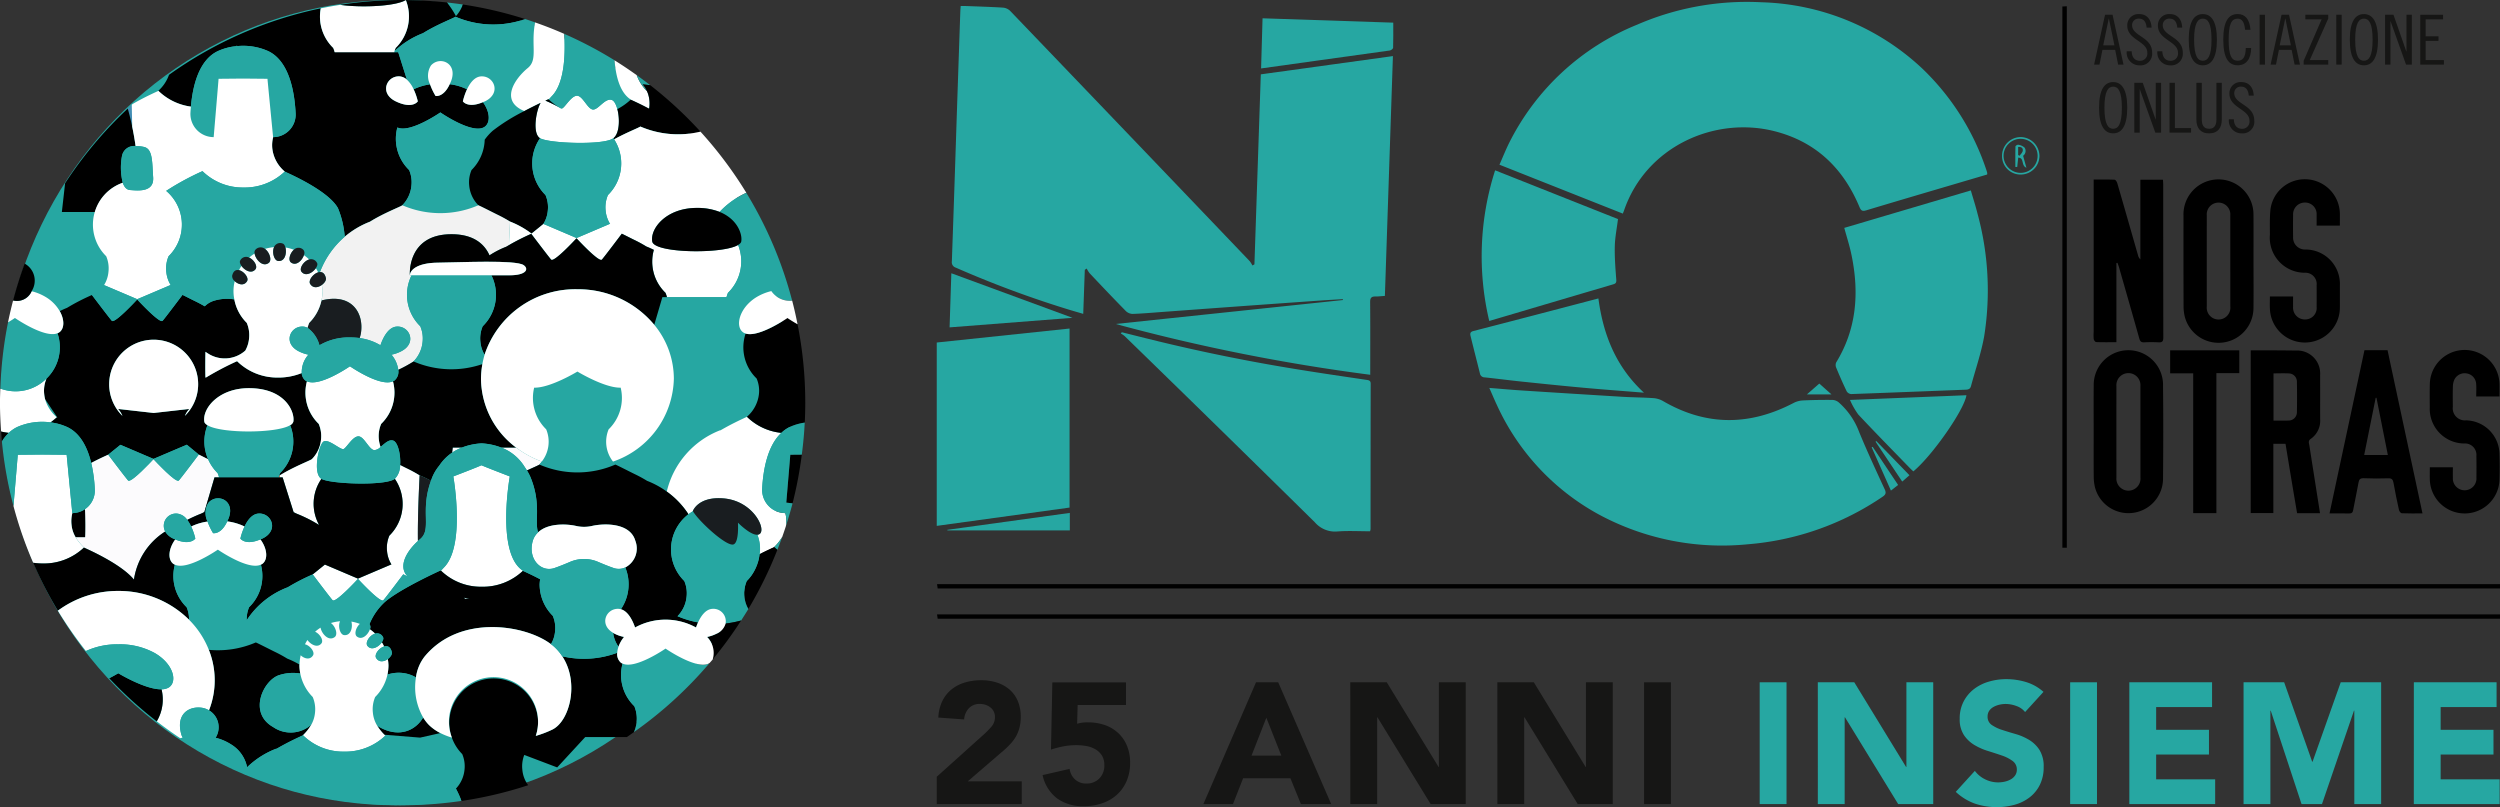 <svg xmlns="http://www.w3.org/2000/svg" width="342.221" height="110.492" viewBox="0 0 342.221 110.492">
  <rect x="0" y="0" width="342.221" height="110.492" fill="#333333" stroke="none"/>
  <g id="Raggruppa_10312" data-name="Raggruppa 10312" transform="translate(-789 -81)">
    <g id="Raggruppa_9150" data-name="Raggruppa 9150" transform="translate(789 81)">
      <ellipse id="Ellisse_117" data-name="Ellisse 117" cx="54.056" cy="55.115" rx="54.056" ry="55.115" transform="translate(0.113 0)" fill="#26a7a2"/>
      <g id="Raggruppa_9149" data-name="Raggruppa 9149">
        <path id="Tracciato_50452" data-name="Tracciato 50452" d="M85.232,110.572a5.24,5.24,0,0,0,1.617,2.5c.02.011.045.022.088.042Z" transform="translate(-79.061 -55.943)" fill="none"/>
        <path id="Tracciato_50453" data-name="Tracciato 50453" d="M130.534,149.38a4.226,4.226,0,0,0-.314-2.139,6.079,6.079,0,0,1-1.415-2.248,9.587,9.587,0,0,1-1.576-.625l-2.777.625-4.882-.392c.047.049.1.1.149.147.208.106,1.767.783,3.424,1.749v-.018a11.688,11.688,0,0,1,6.212,5.494A4.369,4.369,0,0,0,130.534,149.38Z" transform="translate(-66.947 -44.021)" fill="none"/>
        <path id="Tracciato_50454" data-name="Tracciato 50454" d="M115.552,94.133h0v.011l.012-.011Z" transform="translate(-68.365 -61.742)" fill="#fcfbfd"/>
        <path id="Tracciato_50455" data-name="Tracciato 50455" d="M126.419,116.178a6.839,6.839,0,0,1,1.35-.7H126.5Z" transform="translate(-64.531 -54.214)" fill="#fcfbfd"/>
        <path id="Tracciato_50456" data-name="Tracciato 50456" d="M131.383,115.473a6.419,6.419,0,0,1,3.237,2.695c.1.138.2.292.294.445.893-.415,1.577-.7,1.7-.8.127-.142.234-.28.338-.418a13.467,13.467,0,0,1-3.523-1.921Z" transform="translate(-62.78 -54.214)" fill="#fcfbfd"/>
        <path id="Tracciato_50457" data-name="Tracciato 50457" d="M104.716,74.815h-.126c-.018.026-.039.046-.057.07.07-.008.139-.012.21-.019Z" transform="translate(-72.252 -68.557)" fill="#257134"/>
        <path id="Tracciato_50458" data-name="Tracciato 50458" d="M97.59,79.971a5.382,5.382,0,0,0,1.483-2.212,55.516,55.516,0,0,0-4.989,4C95.78,80.776,97.379,80.078,97.59,79.971Z" transform="translate(-75.938 -67.519)" fill="#26a7a2"/>
        <path id="Tracciato_50459" data-name="Tracciato 50459" d="M128.077,70.717c-.722-.108-1.45-.2-2.181-.277a12.193,12.193,0,0,1,1.228,1.864A4.758,4.758,0,0,0,128.077,70.717Z" transform="translate(-64.716 -70.1)" fill="#26a7a2"/>
        <path id="Tracciato_50460" data-name="Tracciato 50460" d="M120.75,76.747a3.974,3.974,0,0,0-.158.437,11.821,11.821,0,0,1,3.905-2.458c1.88-1.185,4.244-2.074,4.437-2.252h0a13.066,13.066,0,0,0,9.537.319,54.67,54.67,0,0,0-8.524-1.99A4.758,4.758,0,0,1,129,72.39a12.191,12.191,0,0,0-1.228-1.864,55.632,55.632,0,0,0-5.63-.329,6.029,6.029,0,0,1-1.387,6.55Z" transform="translate(-66.587 -70.186)"/>
        <path id="Tracciato_50461" data-name="Tracciato 50461" d="M96.676,82.343l.032-.016a7.878,7.878,0,0,0,4.448,2.159c.253-2.872,1.1-6.376,3.688-7.6a7.8,7.8,0,0,1,2.461-.668c.018-.024.039-.045.057-.07h.126l.027.051a8.391,8.391,0,0,1,4.221.687c2.867,1.357,3.609,5.533,3.758,8.526a3.09,3.09,0,0,1-3.076,3.247,4.377,4.377,0,0,0-.119,1.558,4.846,4.846,0,0,0,1.733,3.176c.4.2,5.908,2.557,7.252,4.985a12.675,12.675,0,0,1,.927,3.9h.015a11.924,11.924,0,0,1,3.44-2.043c1.861-1.171,4.191-2.053,4.424-2.244a4.408,4.408,0,0,0,1.254-2.685,4.228,4.228,0,0,0-.318-2.145,5.94,5.94,0,0,1-1.608-5.824c1.729.821,5.885-2.056,5.885-2.056s4.509,3.128,6.092,1.948c.782-.584.7-2.036-.264-3.354-2.079.89-2.743-.112-2.743-.112a8.558,8.558,0,0,1,.568-1.65,7.639,7.639,0,0,0-2.369-.7c-.847,1.842-1.936,1.614-1.936,1.614a8.576,8.576,0,0,1-.758-1.594,7.639,7.639,0,0,0-2.212.663l-.05-.02a8.556,8.556,0,0,1,.588,1.688s-.709,1.121-3.022,0-1.228-3.536.542-3.418a1.646,1.646,0,0,1,.985.448l-1.185-3.758h-8.7a3.884,3.884,0,0,0-.2-.588,5.963,5.963,0,0,1-1.706-5.415,54.82,54.82,0,0,0-20.773,9.1A5.382,5.382,0,0,1,96.676,82.343Z" transform="translate(-75.024 -69.891)"/>
        <path id="Tracciato_50462" data-name="Tracciato 50462" d="M94.205,83.791c-.031-1.6-.055-2.724-.061-3-.187.169-.363.349-.547.521C93.835,82.134,94.034,82.964,94.205,83.791Z" transform="translate(-76.109 -66.45)" fill="#448db5"/>
        <path id="Tracciato_50463" data-name="Tracciato 50463" d="M95.263,91.327a8.632,8.632,0,0,1-.092-3.712,1.682,1.682,0,0,1,1.848-1.3c-.12-.866-.275-1.757-.461-2.655-.172-.827-.371-1.657-.607-2.481A55.371,55.371,0,0,0,87.373,91.4l-.444,3.938h4.528A6.058,6.058,0,0,1,95.263,91.327Z" transform="translate(-78.462 -66.314)"/>
        <path id="Tracciato_50464" data-name="Tracciato 50464" d="M128.945,71.88h0c-.193.179-2.557,1.067-4.437,2.252A11.821,11.821,0,0,0,120.6,76.59c-.014.047-.027.1-.041.149h.549L122.3,80.5a4.04,4.04,0,0,1,.906,1.282l.05.02a7.639,7.639,0,0,1,2.212-.663,2.634,2.634,0,0,1,.127-2.582c1.18-1.326,3.647-.365,2.785,2.056-.07.195-.145.345-.219.506a7.639,7.639,0,0,1,2.369.7c.4-.845,1.02-1.709,1.91-1.768,1.771-.118,2.857,2.3.542,3.418-.1.049-.183.072-.277.112.969,1.318,1.046,2.769.264,3.354-1.583,1.18-6.092-1.948-6.092-1.948s-4.156,2.877-5.885,2.056a5.94,5.94,0,0,0,1.608,5.824,4.229,4.229,0,0,1,.318,2.145,4.408,4.408,0,0,1-1.254,2.685l.014-.008a13.073,13.073,0,0,0,10.312.035l.083-.035.012.005a4.413,4.413,0,0,1-1.251-2.683,4.249,4.249,0,0,1,.317-2.143,6.066,6.066,0,0,0,1.8-4.149,7.333,7.333,0,0,1,1.1-1.228,25.779,25.779,0,0,1,4.323-2.693c-3.436-1.419-1.247-4.479.476-5.889,1.429-1.169.4-3.091,1.008-6.246-.456-.16-.91-.318-1.37-.464A13.066,13.066,0,0,1,128.945,71.88Z" transform="translate(-66.597 -69.592)" fill="#26a7a2"/>
        <path id="Tracciato_50465" data-name="Tracciato 50465" d="M114.862,76.744a3.884,3.884,0,0,1,.2.588h8.152c.014-.05.027-.1.041-.149a3.971,3.971,0,0,1,.158-.437A6.029,6.029,0,0,0,124.8,70.2h-.011c-1.4.843-5.96,1.067-8.976.652q-1.339.209-2.655.48a5.963,5.963,0,0,0,1.706,5.415Z" transform="translate(-69.248 -70.186)" fill="#fff"/>
        <path id="Tracciato_50466" data-name="Tracciato 50466" d="M124.067,70.2c-.142,0-.283-.011-.425-.011a55.507,55.507,0,0,0-8.551.663C118.106,71.267,122.662,71.043,124.067,70.2Z" transform="translate(-68.527 -70.189)"/>
        <path id="Tracciato_50467" data-name="Tracciato 50467" d="M134.674,78.7c-1.723,1.41-3.912,4.47-.476,5.889.848-.445,1.638-.835,2.236-1.121-.6.959-1.181,4.176-.083,4.835h0c1.2.717,8.775.992,10.042,0l0,0c.85-.671.887-2.654.536-3.981-.169-.639-.427-1.127-.732-1.242-.936-.354-1.882,1.377-2.616,1.3s-1.389-1.888-2.17-1.888-1.607,1.534-2.021,1.73a.293.293,0,0,1-.2-.007,17.729,17.729,0,0,0-2.112-1.054l.422-.193h0l.036.031c.152-.145.268-.277.391-.413,1.738-1.71,1.913-5.573,1.738-8.563q-1.956-.86-3.988-1.566C135.071,75.614,136.1,77.536,134.674,78.7Z" transform="translate(-62.427 -69.388)" fill="#fff"/>
        <path id="Tracciato_50468" data-name="Tracciato 50468" d="M136.587,82.18c-.123.135-.239.268-.391.413a9.078,9.078,0,0,0,1.653,1.216.293.293,0,0,0,.2.007c.414-.2,1.24-1.73,2.021-1.73s1.435,1.81,2.17,1.888,1.68-1.653,2.616-1.3c.3.115.563.6.732,1.242a8.4,8.4,0,0,0,1.825-1.295l.032.015-.089-.088,0,.012c-1.395-.943-1.967-3.069-2.15-5.327a54.937,54.937,0,0,0-6.882-3.617C138.5,76.607,138.325,80.47,136.587,82.18Z" transform="translate(-61.082 -68.98)" fill="#26a7a2"/>
        <path id="Tracciato_50469" data-name="Tracciato 50469" d="M132,95.9a18.96,18.96,0,0,1,1.738.951v-.005a12.029,12.029,0,0,1,2.95,1.652l1.6-1.3a4.15,4.15,0,0,0,.625-1.844,4.229,4.229,0,0,0-.318-2.146,6.074,6.074,0,0,1-.744-7.773h0c-1.1-.659-.517-3.876.083-4.835-.6.287-1.388.676-2.236,1.121a25.779,25.779,0,0,0-4.323,2.693,7.334,7.334,0,0,0-1.1,1.228,6.066,6.066,0,0,1-1.8,4.149,4.249,4.249,0,0,0-.317,2.143,4.413,4.413,0,0,0,1.251,2.683C129.893,94.828,131.567,95.689,132,95.9Z" transform="translate(-63.926 -66.516)"/>
        <path id="Tracciato_50470" data-name="Tracciato 50470" d="M136.316,80.26l-.036-.031h0l-.422.193a17.73,17.73,0,0,1,2.112,1.054A9.081,9.081,0,0,1,136.316,80.26Z" transform="translate(-61.202 -66.647)"/>
        <path id="Tracciato_50471" data-name="Tracciato 50471" d="M145.007,81.618l0-.012.089.088c.168.085,1.213.541,2.486,1.224.012-.08.032-.156.041-.238a4.23,4.23,0,0,0-.317-2.145,6.082,6.082,0,0,1-1.412-2.208q-1.485-1.065-3.04-2.036C143.04,78.549,143.612,80.675,145.007,81.618Z" transform="translate(-58.732 -68.036)" fill="#fff"/>
        <path id="Tracciato_50472" data-name="Tracciato 50472" d="M146.516,80a3.265,3.265,0,0,0-.6-.947l1.029.116q-.907-.708-1.841-1.377A6.082,6.082,0,0,0,146.516,80Z" transform="translate(-57.94 -67.506)" fill="#26a7a2"/>
        <path id="Tracciato_50473" data-name="Tracciato 50473" d="M147.35,79.675a4.23,4.23,0,0,1,.317,2.145c-.008.083-.028.158-.041.238-1.273-.683-2.319-1.139-2.486-1.224l-.032-.015a8.4,8.4,0,0,1-1.825,1.295c.352,1.327.314,3.31-.536,3.981l0,0c.034.049.061.1.093.153l.024-.012c1.671-.924,3.4-1.588,3.567-1.741a13.061,13.061,0,0,0,8.229.7,55.555,55.555,0,0,0-6.877-6.358l-1.029-.116A3.265,3.265,0,0,1,147.35,79.675Z" transform="translate(-58.773 -67.177)"/>
        <path id="Tracciato_50474" data-name="Tracciato 50474" d="M150.155,82.993c-.164.153-1.9.817-3.567,1.741l-.024.012a6.052,6.052,0,0,1-.841,7.621,4.239,4.239,0,0,0-.317,2.143,4.157,4.157,0,0,0,.617,1.83l-.035-.03-4.564,1.944L136.9,96.327l-.034.027-1.6,1.3A12.03,12.03,0,0,0,132.315,96V96c0,.032-.074,1.412-.141,3.222a31.427,31.427,0,0,1,3.053-1.545s2.534,3.352,2.729,3.536c.4.376,3.215-2.654,3.467-2.926.252.272,3.071,3.3,3.467,2.926.195-.184,2.734-3.554,2.734-3.556.636.318,1.358.686,1.623.813a18.5,18.5,0,0,1,1.738.944h0c.363.141.7.3,1.025.461a5.922,5.922,0,0,0,1.592,5.879,4.092,4.092,0,0,1,.2.588h8.152a4.006,4.006,0,0,1,.2-.586,6.025,6.025,0,0,0,1.385-6.556c-2.1,1.276-11.467,1.144-11.749-.469-.312-1.792,1.933-4.6,6.092-4.6a8.321,8.321,0,0,1,3.128.544,11.628,11.628,0,0,1,3.655-2.612,55.318,55.318,0,0,0-6.278-8.371A13.061,13.061,0,0,1,150.155,82.993Z" transform="translate(-62.501 -65.672)" fill="#fff"/>
        <path id="Tracciato_50475" data-name="Tracciato 50475" d="M114.343,84.075c-.149-2.994-.891-7.17-3.758-8.526a8.391,8.391,0,0,0-4.221-.687c-.07.007-.139.011-.21.019a7.8,7.8,0,0,0-2.461.668c-2.584,1.223-3.435,4.727-3.688,7.6-.026.28-.051.561-.065.827a3.183,3.183,0,0,0,3.18,3.349s.67-7.866.67-7.984l3.348-.032,3.348.032c0,.118.77,7.984.77,7.984h.009A3.091,3.091,0,0,0,114.343,84.075Z" transform="translate(-73.873 -68.552)" fill="#26a7a2"/>
        <path id="Tracciato_50476" data-name="Tracciato 50476" d="M113.86,100.929c.066.292-.192.674-.556.939a5.169,5.169,0,0,1-.053,2.128c4.169-1.062,5.821,1.73,5.408,4.445a4.032,4.032,0,0,1-.181.7,7.384,7.384,0,0,1,2.845.985c.341-.988,1.047-2.478,2.228-2.557,1.769-.118,2.856,2.3.542,3.418a4.972,4.972,0,0,1-1.258.429,4,4,0,0,1,.931,2.074,18.515,18.515,0,0,0,2.075-1.134,4.413,4.413,0,0,0,1.255-2.689,4.225,4.225,0,0,0-.317-2.144,6.007,6.007,0,0,1-1.189-6.974h-.231s-.455-5.623,5.7-5.623c3.152,0,4.566,1.458,5.2,2.89a12.388,12.388,0,0,1,2.305-1.182c.118-.073.241-.142.361-.214.066-1.81.139-3.19.141-3.222a18.966,18.966,0,0,0-1.738-.951c-.434-.208-2.108-1.069-2.591-1.28l-.012-.005-.083.035a13.073,13.073,0,0,1-10.312-.035l-.014.008c-.233.191-2.562,1.073-4.424,2.244a11.924,11.924,0,0,0-3.44,2.043l-.014.011a12.015,12.015,0,0,0-3.389,4.836C113.4,100.091,113.719,100.311,113.86,100.929Z" transform="translate(-69.248 -62.862)" fill="#f2f2f2"/>
        <path id="Tracciato_50477" data-name="Tracciato 50477" d="M122.586,78.368a1.646,1.646,0,0,0-.985-.448c-1.771-.118-2.856,2.3-.542,3.418s3.022,0,3.022,0a8.554,8.554,0,0,0-.588-1.688A4.04,4.04,0,0,0,122.586,78.368Z" transform="translate(-66.887 -67.463)" fill="#fff"/>
        <path id="Tracciato_50478" data-name="Tracciato 50478" d="M129.986,77.92c-.89.06-1.511.923-1.91,1.768a8.558,8.558,0,0,0-.568,1.65s.664,1,2.743.112c.095-.041.176-.064.277-.112C132.843,80.217,131.757,77.8,129.986,77.92Z" transform="translate(-64.147 -67.463)" fill="#fff"/>
        <path id="Tracciato_50479" data-name="Tracciato 50479" d="M124.384,76.97a2.634,2.634,0,0,0-.127,2.582,8.575,8.575,0,0,0,.758,1.594s1.089.229,1.936-1.614c.074-.161.149-.311.219-.506C128.031,76.6,125.564,75.644,124.384,76.97Z" transform="translate(-65.39 -68.008)" fill="#fff"/>
        <path id="Tracciato_50480" data-name="Tracciato 50480" d="M96.136,108.342,100.7,106.4l.035.028a4.146,4.146,0,0,1-.617-1.829,4.219,4.219,0,0,1,.317-2.143,6.045,6.045,0,0,0-.333-8.943,36.808,36.808,0,0,1,4.969-2.7,7.848,7.848,0,0,0,5.6,2.24,7.954,7.954,0,0,0,5.659-2.179l.031.016a4.846,4.846,0,0,1-1.733-3.176,4.377,4.377,0,0,1,.119-1.558h-.009s-.77-7.866-.77-7.984l-3.348-.032-3.348.032c0,.118-.67,7.984-.67,7.984a3.183,3.183,0,0,1-3.18-3.349c.014-.265.039-.547.065-.827a7.878,7.878,0,0,1-4.448-2.159l-.032.016c-.211.107-1.81.8-3.506,1.788-.037.034-.074.065-.111.1.005.277.03,1.406.061,3,.187.9.341,1.79.461,2.655a4.738,4.738,0,0,1,1.162.124c1.2.283,1.1,2.044,1.246,4.152.145,2.076-2.06,1.829-3.163,1.744-.506-.039-.812-.449-1-1a6.064,6.064,0,0,0-2.269,10.056A4.23,4.23,0,0,1,92.2,104.6a4.147,4.147,0,0,1-.624,1.844l.032-.027Z" transform="translate(-77.353 -67.385)" fill="#fff"/>
        <path id="Tracciato_50481" data-name="Tracciato 50481" d="M87.234,105.14a1.273,1.273,0,0,1-.269.141,5.927,5.927,0,0,1-1.5,6.2,4.238,4.238,0,0,0-.315,2.143,4.769,4.769,0,0,0,.116.672l1.7,2.546c-.043-.02-.068-.031-.088-.042l-.031-.016a8.843,8.843,0,0,1-.866.7,7.685,7.685,0,0,1,2.332.649c1.8.852,2.765,2.822,3.268,4.909.848-.456,1.692-.847,2.323-1.131h0l1.672-1.354,4.525,1.928,4.563-1.944,1.638,1.35h0c.45.223.935.469,1.278.641a5.974,5.974,0,0,1-.085-4.654c-.231-.143-.4-.3-.43-.476-.312-1.792,1.932-4.6,6.09-4.6,5.039,0,6.33,3.293,6.091,4.6a.823.823,0,0,1-.433.469,6.025,6.025,0,0,1-1.385,6.555,3.821,3.821,0,0,0-.139.368c.024-.009.045-.022.069-.031,1.861-1.171,4.191-2.052,4.424-2.244a4.4,4.4,0,0,0,1.253-2.685,4.23,4.23,0,0,0-.317-2.146,5.94,5.94,0,0,1-1.608-5.824,1.187,1.187,0,0,1-.206-.108,1.406,1.406,0,0,1-.51-1.028,8.366,8.366,0,0,1-3.252.616,7.838,7.838,0,0,1-5.6-2.242,41.106,41.106,0,0,0-4.254,2.236h-.074c-.031-1.02-.023-2.269,0-3.521.078.051.145.108.231.156a4.223,4.223,0,0,0,5.223-.318A4.186,4.186,0,0,0,113.19,106a4.246,4.246,0,0,0-.318-2.146,6.059,6.059,0,0,1-1.7-3.209,6.094,6.094,0,0,0-2.827.2,3.024,3.024,0,0,0-1.219.747c-.49-.288-.973-.54-1.42-.755-.265-.126-.988-.5-1.623-.812,0,0-2.539,3.372-2.734,3.556-.4.376-3.216-2.654-3.467-2.926-.252.272-3.069,3.3-3.467,2.926-.195-.184-2.729-3.536-2.729-3.537a28.772,28.772,0,0,0-3.414,1.76c-.352.137-.676.291-1,.448C87.944,103.433,87.925,104.623,87.234,105.14Zm12.9,1.027a6.087,6.087,0,0,1,4.273,10.424,3.246,3.246,0,0,1,.6-.948l-4.877.551-4.875-.551a3.273,3.273,0,0,1,.6.947,6.088,6.088,0,0,1,4.276-10.423Z" transform="translate(-79.097 -59.663)"/>
        <path id="Tracciato_50482" data-name="Tracciato 50482" d="M93.063,86.275a8.632,8.632,0,0,0,.092,3.712c.189.555.5.965,1,1,1.1.085,3.308.333,3.163-1.744-.146-2.108-.045-3.869-1.246-4.152a4.737,4.737,0,0,0-1.162-.124A1.682,1.682,0,0,0,93.063,86.275Z" transform="translate(-76.354 -64.975)" fill="#26a7a2"/>
        <path id="Tracciato_50483" data-name="Tracciato 50483" d="M92.7,108c.4.376,3.216-2.654,3.467-2.926.252.272,3.069,3.3,3.467,2.926.195-.184,2.733-3.555,2.734-3.556.636.317,1.358.686,1.623.812.448.215.931.467,1.42.755a3.024,3.024,0,0,1,1.219-.747,6.094,6.094,0,0,1,2.827-.2,5.623,5.623,0,0,1,.057-2.5.887.887,0,0,1-.346-.74c.154-.678.534-.851.931-.764a5.991,5.991,0,0,1,.337-.587c-.189-.268-.283-.545-.175-.725a.9.9,0,0,1,1.224-.41,5.951,5.951,0,0,1,.751-.56.567.567,0,0,1,.095-.49.945.945,0,0,1,1.316-.141A5.974,5.974,0,0,1,114.9,97.9a.9.9,0,0,1,1.161-.492c.187.046.319.262.394.541a5.94,5.94,0,0,1,1.162.317.9.9,0,0,1,1.332.058.68.68,0,0,1,.037.682,6.156,6.156,0,0,1,.718.591.9.9,0,0,1,1.078.475c.108.177.02.446-.158.712a6.172,6.172,0,0,1,.311.575.908.908,0,0,1,.249-.043,12.015,12.015,0,0,1,3.389-4.836V96.47a12.675,12.675,0,0,0-.927-3.9c-1.345-2.428-6.849-4.781-7.252-4.985l-.031-.016a7.954,7.954,0,0,1-5.659,2.179,7.848,7.848,0,0,1-5.6-2.24,36.81,36.81,0,0,0-4.969,2.7,6.046,6.046,0,0,1,.333,8.943,4.219,4.219,0,0,0-.317,2.143,4.146,4.146,0,0,0,.617,1.829l-.035-.028-4.564,1.943-4.525-1.926-.032.027-1.638,1.326h0S92.509,107.817,92.7,108Z" transform="translate(-77.387 -64.08)" fill="#26a7a2"/>
        <path id="Tracciato_50484" data-name="Tracciato 50484" d="M113.694,100.656a6.06,6.06,0,0,1-1.679,3.06,3.964,3.964,0,0,0-.225.683,4.3,4.3,0,0,1,1.631,2.384,7.933,7.933,0,0,1,4.172-1.073,9.816,9.816,0,0,1,1.327.088,4.033,4.033,0,0,0,.181-.7C119.515,102.386,117.864,99.594,113.694,100.656Z" transform="translate(-69.692 -59.523)" fill="#191d20"/>
        <path id="Tracciato_50485" data-name="Tracciato 50485" d="M115.56,109.92a4.971,4.971,0,0,1-1.258-.429c-2.313-1.121-1.227-3.536.542-3.418a1.48,1.48,0,0,1,.6.173,3.964,3.964,0,0,1,.225-.683,6.122,6.122,0,0,0,1.817-4.334,6.124,6.124,0,0,0-.085-.854c-.5.364-1.2.507-1.6-.146-.287-.475.406-1.374,1.093-1.579a6.174,6.174,0,0,0-.311-.575c-.419.62-1.4,1.207-1.962.5-.368-.46.3-1.47,1.042-1.686a6.158,6.158,0,0,0-.718-.591c-.233.7-1.042,1.545-1.769,1-.421-.317-.143-1.269.4-1.737a5.938,5.938,0,0,0-1.162-.317c.2.733-.034,1.933-.977,1.855-.578-.049-.89-1.2-.578-1.9a5.974,5.974,0,0,0-1.251.243c.64.46.992,1.567.521,1.921-.858.645-1.819-.522-1.932-1.291a5.948,5.948,0,0,0-.751.56c.664.3,1.2,1.182.864,1.6-.551.687-1.493.133-1.914-.468a5.991,5.991,0,0,0-.337.587c.672.149,1.387,1.048,1.105,1.512-.426.7-1.227.438-1.69-.008a5.623,5.623,0,0,0-.057,2.5,6.059,6.059,0,0,0,1.7,3.209,4.246,4.246,0,0,1,.318,2.146,4.186,4.186,0,0,1-.513,1.652,4.223,4.223,0,0,1-5.223.318c-.087-.047-.153-.1-.231-.156-.024,1.253-.032,2.5,0,3.521h.074a41.1,41.1,0,0,1,4.254-2.236,7.838,7.838,0,0,0,5.6,2.242,8.366,8.366,0,0,0,3.252-.616A3.6,3.6,0,0,1,115.56,109.92Z" transform="translate(-73.341 -61.369)" fill="#fff"/>
        <path id="Tracciato_50486" data-name="Tracciato 50486" d="M107.075,97.881c.335-.421-.2-1.305-.864-1.6a.9.9,0,0,0-1.224.41c-.108.18-.015.457.175.725C105.581,98.014,106.524,98.568,107.075,97.881Z" transform="translate(-72.108 -61.021)" fill="#191d20"/>
        <path id="Tracciato_50487" data-name="Tracciato 50487" d="M106.2,99.043c.281-.464-.433-1.364-1.105-1.512-.4-.087-.776.087-.931.764a.887.887,0,0,0,.346.74C104.978,99.481,105.778,99.745,106.2,99.043Z" transform="translate(-72.384 -60.551)" fill="#191d20"/>
        <path id="Tracciato_50488" data-name="Tracciato 50488" d="M108.369,97.346c.471-.354.119-1.461-.521-1.921a.945.945,0,0,0-1.316.141.567.567,0,0,0-.095.49C106.55,96.824,107.511,97.991,108.369,97.346Z" transform="translate(-71.585 -61.359)" fill="#191d20"/>
        <path id="Tracciato_50489" data-name="Tracciato 50489" d="M111.21,98.142c.565.707,1.542.12,1.962-.5.179-.265.267-.534.158-.712a.9.9,0,0,0-1.078-.475C111.507,96.672,110.842,97.682,111.21,98.142Z" transform="translate(-69.933 -60.937)" fill="#191d20"/>
        <path id="Tracciato_50490" data-name="Tracciato 50490" d="M112.072,99.338c.4.653,1.1.51,1.6.146.364-.265.622-.647.556-.939-.141-.618-.459-.839-.813-.829a.908.908,0,0,0-.249.043C112.478,97.964,111.786,98.863,112.072,99.338Z" transform="translate(-69.616 -60.478)" fill="#191d20"/>
        <path id="Tracciato_50491" data-name="Tracciato 50491" d="M110.167,97.268c.728.548,1.537-.294,1.769-1a.68.68,0,0,0-.037-.682.9.9,0,0,0-1.332-.058C110.024,96,109.746,96.952,110.167,97.268Z" transform="translate(-70.336 -61.343)" fill="#191d20"/>
        <path id="Tracciato_50492" data-name="Tracciato 50492" d="M109.012,97.236c.943.078,1.176-1.121.977-1.855-.074-.279-.207-.5-.394-.541a.9.9,0,0,0-1.161.492C108.122,96.036,108.434,97.187,109.012,97.236Z" transform="translate(-70.919 -61.509)" fill="#191d20"/>
        <path id="Tracciato_50493" data-name="Tracciato 50493" d="M160.151,92.314c2.462.99,3.141,3.079,2.963,4.056-.032.175-.2.327-.433.469a6.025,6.025,0,0,1-1.385,6.556,4,4,0,0,0-.2.586h-8.777l-1.111,3.788a11.585,11.585,0,0,1,2.678,7.36,12.28,12.28,0,0,1-8.328,11.358,4.4,4.4,0,0,1-.6-4.411,5.992,5.992,0,0,0,1.649-5.706c-2.214.053-5.922-2.205-5.922-2.205s-3.708,2.258-5.922,2.205a5.991,5.991,0,0,0,1.646,5.7,4.405,4.405,0,0,1-.6,4.413c-.1.138-.211.276-.338.418l.014-.007a13.079,13.079,0,0,0,10.312.035l.083-.035c.471.2,2.164,1.075,2.6,1.285a18.5,18.5,0,0,1,1.738.944h0a12.126,12.126,0,0,1,2.691,1.462,11.948,11.948,0,0,1,7.325-8.4v.041c1.736-1.019,3.4-1.745,3.617-1.855a4.78,4.78,0,0,0,1.672-3.115,4.231,4.231,0,0,0-.317-2.145,5.925,5.925,0,0,1-1.506-6.155,1.244,1.244,0,0,1-.36-.179c-1.073-.8-.551-3.228,1.7-4.708a7.119,7.119,0,0,1,2.185-.923,3.075,3.075,0,0,0,2.856,1.312A54.793,54.793,0,0,0,163.807,89.7,11.628,11.628,0,0,0,160.151,92.314Z" transform="translate(-61.646 -63.305)" fill="#26a7a2"/>
        <path id="Tracciato_50494" data-name="Tracciato 50494" d="M134.528,87.616a6.065,6.065,0,0,0,1.814,4.332,4.229,4.229,0,0,1,.318,2.145,4.15,4.15,0,0,1-.625,1.844l.034-.027,4.524,1.928,4.564-1.944.035.03a4.157,4.157,0,0,1-.617-1.83,4.239,4.239,0,0,1,.317-2.143,6.053,6.053,0,0,0,.841-7.621c-.032-.05-.06-.1-.093-.153-1.266.99-8.838.716-10.042,0A6.049,6.049,0,0,0,134.528,87.616Z" transform="translate(-61.671 -65.255)" fill="#26a7a2"/>
        <path id="Tracciato_50495" data-name="Tracciato 50495" d="M133.046,96.8c-.634-1.431-2.048-2.89-5.2-2.89-6.15,0-5.7,5.623-5.7,5.623.005-.63.845-1.7,3.855-1.73s10.625-.417,11.715.338c.739.509.414,1.392-1.947,1.392h-2.462a6.009,6.009,0,0,1-1.193,6.975,4.241,4.241,0,0,0-.315,2.143,4.133,4.133,0,0,0,.571,1.752,13.074,13.074,0,0,1,12.708-8.958A13.537,13.537,0,0,1,155.6,106.31l1.111-3.788h.625a4.094,4.094,0,0,0-.2-.588,5.922,5.922,0,0,1-1.592-5.879c-.329-.162-.663-.321-1.025-.461h0a18.5,18.5,0,0,0-1.738-.944c-.265-.127-.988-.5-1.623-.813,0,0-2.539,3.372-2.734,3.556-.4.376-3.216-2.654-3.467-2.926-.252.272-3.069,3.3-3.467,2.926-.195-.184-2.729-3.536-2.729-3.536a31.428,31.428,0,0,0-3.053,1.545c-.12.072-.243.141-.361.214A12.388,12.388,0,0,0,133.046,96.8Z" transform="translate(-66.04 -61.847)"/>
        <path id="Tracciato_50496" data-name="Tracciato 50496" d="M158.862,95.83c.179-.977-.5-3.065-2.963-4.056a8.321,8.321,0,0,0-3.128-.544c-4.158,0-6.4,2.807-6.091,4.6.281,1.614,9.649,1.745,11.749.469C158.662,96.158,158.83,96,158.862,95.83Z" transform="translate(-57.394 -62.766)"/>
        <path id="Tracciato_50497" data-name="Tracciato 50497" d="M132.173,110.2a11.4,11.4,0,0,1,.3-1.286,4.133,4.133,0,0,1-.571-1.752,4.24,4.24,0,0,1,.315-2.143,6.009,6.009,0,0,0,1.193-6.975h-10.93a6.007,6.007,0,0,0,1.189,6.974,4.225,4.225,0,0,1,.317,2.144,4.413,4.413,0,0,1-1.255,2.689l.016-.011A13.064,13.064,0,0,0,132.173,110.2Z" transform="translate(-66.141 -60.362)" fill="#26a7a2"/>
        <path id="Tracciato_50498" data-name="Tracciato 50498" d="M133,109.109a11.3,11.3,0,0,1,.189-1.983,13.064,13.064,0,0,1-9.423-.36l-.016.011a18.516,18.516,0,0,1-2.075,1.134,1.577,1.577,0,0,1-.525,1.465,1.187,1.187,0,0,1-.206.108,5.94,5.94,0,0,1-1.611,5.826,4.222,4.222,0,0,0-.317,2.143,4.444,4.444,0,0,0,.233,1.021c.552-.461,1.158-1.094,1.761-.867s1.028,1.91.923,3.347c.4.2.756.382.925.463a18.615,18.615,0,0,1,1.738.95v-.005a12.188,12.188,0,0,1,1.55.741c.051-.141.1-.279.154-.423a6.155,6.155,0,0,1,.993-1.663,6.4,6.4,0,0,1,1.75-1.767l.085-.7h1.265a8.758,8.758,0,0,1,2.681-.568V118l0-.019a8.758,8.758,0,0,1,2.681.568H137.8A11.88,11.88,0,0,1,133,109.109Z" transform="translate(-67.153 -57.286)"/>
        <path id="Tracciato_50499" data-name="Tracciato 50499" d="M133.311,98.529h2.462c2.361,0,2.685-.883,1.947-1.392-1.09-.755-8.705-.364-11.715-.338s-3.85,1.1-3.855,1.73h11.162Z" transform="translate(-66.038 -60.845)" fill="#fff"/>
        <path id="Tracciato_50500" data-name="Tracciato 50500" d="M164.37,125.546A3.182,3.182,0,0,1,161.2,122.2c.137-2.539.717-5.867,2.628-7.636a7.835,7.835,0,0,1-4.709-2.2l-.034.016c-.216.11-1.882.836-3.617,1.855V114.2a11.948,11.948,0,0,0-7.325,8.4,11.609,11.609,0,0,1,2.975,3.111,5.956,5.956,0,0,1,.6-.413l-.012-.02s.71-2.04,4.222-1.738c3.954.34,5.784,4.057,4.98,4.82a.576.576,0,0,1-.364.154,6.029,6.029,0,0,1,.364,2,5.964,5.964,0,0,1-.066.664c1.038-.53,1.829-.879,1.974-.952a6.646,6.646,0,0,0,1.131-1.415c.176-.5.345-.992.506-1.493.009-.07.028-.135.035-.207A4.379,4.379,0,0,0,164.37,125.546Z" transform="translate(-56.869 -55.31)" fill="#fff"/>
        <path id="Tracciato_50501" data-name="Tracciato 50501" d="M156.2,104.494a5.925,5.925,0,0,0,1.506,6.155,4.23,4.23,0,0,1,.317,2.145,4.78,4.78,0,0,1-1.672,3.115l.034-.016a7.835,7.835,0,0,0,4.709,2.2,4.475,4.475,0,0,1,1.124-.789,7.591,7.591,0,0,1,2.078-.61c.045-.908.07-1.821.07-2.739a55.33,55.33,0,0,0-1.054-10.731c-.8-.457-1.381-.854-1.381-.854S158.011,105.083,156.2,104.494Z" transform="translate(-54.134 -58.838)"/>
        <path id="Tracciato_50502" data-name="Tracciato 50502" d="M159.875,99.645a7.119,7.119,0,0,0-2.185.923c-2.248,1.48-2.77,3.907-1.7,4.708a1.244,1.244,0,0,0,.36.179c1.811.59,5.73-2.127,5.73-2.127s.576.4,1.381.854c-.214-1.086-.456-2.162-.733-3.224A3.075,3.075,0,0,1,159.875,99.645Z" transform="translate(-54.288 -59.798)" fill="#fff"/>
        <path id="Tracciato_50503" data-name="Tracciato 50503" d="M160.234,122.766l.859.1a55.228,55.228,0,0,0,1.266-6.666l-1.577.015C160.782,116.3,160.426,120.495,160.234,122.766Z" transform="translate(-52.602 -53.959)"/>
        <path id="Tracciato_50504" data-name="Tracciato 50504" d="M158.989,125.933l.032-.016c.141.13.287.252.433.372.23-.586.455-1.176.666-1.771A6.647,6.647,0,0,1,158.989,125.933Z" transform="translate(-53.042 -51.024)" fill="#26a7a2"/>
        <path id="Tracciato_50505" data-name="Tracciato 50505" d="M160.049,125.568c-.145.073-.936.422-1.974.952a6.064,6.064,0,0,1-1.75,3.67,4.224,4.224,0,0,0-.317,2.143,4.154,4.154,0,0,0,.534,1.688,55.048,55.048,0,0,0,3.972-8.1c-.146-.12-.292-.242-.433-.372Z" transform="translate(-54.102 -50.659)"/>
        <path id="Tracciato_50506" data-name="Tracciato 50506" d="M160.423,114.355c-1.911,1.769-2.492,5.1-2.628,7.636a3.182,3.182,0,0,0,3.172,3.347,4.38,4.38,0,0,1,.118,1.558c-.007.072-.026.137-.035.207.327-1.021.637-2.051.906-3.1l-.859-.1c.192-2.271.548-6.468.548-6.554l1.577-.015c.187-1.446.331-2.906.4-4.384a7.591,7.591,0,0,0-2.078.61A4.475,4.475,0,0,0,160.423,114.355Z" transform="translate(-53.465 -55.102)" fill="#26a7a2"/>
        <path id="Tracciato_50507" data-name="Tracciato 50507" d="M142.543,99.459a13.074,13.074,0,0,0-12.708,8.958,12.182,12.182,0,0,0-.492,3.27,11.88,11.88,0,0,0,4.8,9.436,13.468,13.468,0,0,0,3.523,1.921,4.405,4.405,0,0,0,.6-4.413,5.991,5.991,0,0,1-1.646-5.7c2.214.053,5.922-2.205,5.922-2.205s3.708,2.258,5.922,2.205a5.992,5.992,0,0,1-1.649,5.706,4.4,4.4,0,0,0,.6,4.411,12.28,12.28,0,0,0,8.328-11.358,11.585,11.585,0,0,0-2.678-7.36A13.537,13.537,0,0,0,142.543,99.459Z" transform="translate(-63.5 -59.863)" fill="#fff"/>
        <path id="Tracciato_50508" data-name="Tracciato 50508" d="M144.2,134.79a4.953,4.953,0,0,1-1.258-.429c-.084-.041-.154-.087-.229-.13a4.093,4.093,0,0,0,.732,1.886A4.454,4.454,0,0,1,144.2,134.79Z" transform="translate(-58.782 -47.597)"/>
        <path id="Tracciato_50509" data-name="Tracciato 50509" d="M134.506,119c1.465,3.631.507,5.972,1.008,7.483,1.323-1.281,3.882-1.188,5.205-.883h0a4.876,4.876,0,0,0,2.183,0c1.64-.377,5.214-.469,5.928,2.036a2.924,2.924,0,0,1-1.378,3.644,6.062,6.062,0,0,1-.6,5.725c1.008.279,1.627,1.6,1.939,2.5a8.649,8.649,0,0,1,8.344,0c.074-.218.168-.457.28-.7a13.139,13.139,0,0,1-2.807-.846l-.014.008a4.413,4.413,0,0,0,1.253-2.687,4.233,4.233,0,0,0-.317-2.145,6.051,6.051,0,0,1,.572-9.135,11.609,11.609,0,0,0-2.975-3.111,12.127,12.127,0,0,0-2.691-1.462h0a18.494,18.494,0,0,0-1.738-.944c-.438-.21-2.132-1.082-2.6-1.285l-.083.035A13.079,13.079,0,0,1,135.7,117.2l-.014.007c-.12.1-.8.386-1.7.8A6.518,6.518,0,0,1,134.506,119Z" transform="translate(-61.859 -53.606)"/>
        <path id="Tracciato_50510" data-name="Tracciato 50510" d="M158.939,131.472a6.063,6.063,0,0,0,1.751-3.67,4.862,4.862,0,0,0-.3-2.665c-.965.077-2.664-1.648-2.664-1.648s.177,2.685-.6,2.973c-.944.353-4.775-3.184-5.567-4.541a5.954,5.954,0,0,0-.6.413,6.051,6.051,0,0,0-.572,9.135,4.233,4.233,0,0,1,.317,2.146,4.413,4.413,0,0,1-1.253,2.687l.014-.008a13.139,13.139,0,0,0,2.807.845c.4-.871,1.027-1.791,1.948-1.853a1.7,1.7,0,0,1,1.817,2.008,13.091,13.091,0,0,0,2.131-.415c.335-.521.67-1.042.988-1.575a4.154,4.154,0,0,1-.534-1.688A4.225,4.225,0,0,1,158.939,131.472Z" transform="translate(-56.715 -51.94)" fill="#26a7a2"/>
        <path id="Tracciato_50511" data-name="Tracciato 50511" d="M152.368,137.359c.005.022.015.042.02.065l.119-.138A1.048,1.048,0,0,1,152.368,137.359Z" transform="translate(-55.377 -46.519)"/>
        <path id="Tracciato_50512" data-name="Tracciato 50512" d="M153.478,134.8a4.971,4.971,0,0,1-1.258.429,3.094,3.094,0,0,1,.763,3.086,55.51,55.51,0,0,0,3.9-5.341,13.093,13.093,0,0,1-2.131.415A2.142,2.142,0,0,1,153.478,134.8Z" transform="translate(-55.43 -48.039)"/>
        <path id="Tracciato_50513" data-name="Tracciato 50513" d="M156.356,126.929c.772-.288.6-2.973.6-2.973s1.7,1.725,2.664,1.648a.576.576,0,0,0,.364-.154c.8-.763-1.025-4.48-4.98-4.82-3.512-.3-4.222,1.738-4.222,1.738l.012.02C151.581,123.744,155.412,127.282,156.356,126.929Z" transform="translate(-55.939 -52.406)" fill="#191d20"/>
        <path id="Tracciato_50514" data-name="Tracciato 50514" d="M109.379,122.459l1.495,4.739h-.026a4.1,4.1,0,0,0,.524.26c.341.138.744.312,1.182.522a18.636,18.636,0,0,1,1.738.951v-.007c.027.009.049.023.074.034a5.981,5.981,0,0,1,.329-6.3h0c-1.2-.718-.4-4.516.245-5.066s2.388,1.18,2.8.983,1.239-1.732,2.02-1.732,1.435,1.81,2.171,1.888a1.332,1.332,0,0,0,.855-.432,4.444,4.444,0,0,1-.233-1.021,4.222,4.222,0,0,1,.317-2.143,5.94,5.94,0,0,0,1.611-5.826c-1.729.821-5.885-2.056-5.885-2.056s-4.156,2.877-5.885,2.056a5.94,5.94,0,0,0,1.608,5.824,4.23,4.23,0,0,1,.317,2.146,4.4,4.4,0,0,1-1.253,2.685c-.233.192-2.562,1.073-4.424,2.244,0,0,.005.092.015.249Z" transform="translate(-70.691 -57.113)" fill="#fff"/>
        <path id="Tracciato_50515" data-name="Tracciato 50515" d="M126.948,118.666a18.613,18.613,0,0,0-1.738-.95c-.169-.081-.525-.261-.925-.463a2.651,2.651,0,0,1-.726,1.878h0a6.077,6.077,0,0,1-.748,7.776,4.219,4.219,0,0,0-.317,2.143,4.146,4.146,0,0,0,.617,1.829l-.037-.03-4.563,1.944-4.525-1.926-1.671,1.353h0s2.534,3.354,2.729,3.538c.4.376,3.216-2.654,3.467-2.926.252.272,3.069,3.3,3.467,2.926.195-.184,2.734-3.556,2.734-3.556l.587.294c-1.414-1.46.038-3.606,1.419-4.85C126.657,124.149,126.944,118.731,126.948,118.666Z" transform="translate(-69.508 -53.586)" fill="#fff"/>
        <path id="Tracciato_50516" data-name="Tracciato 50516" d="M108.864,118.559h.142c-.009-.157-.015-.249-.015-.249-.024.009-.045.022-.069.031C108.9,118.41,108.883,118.485,108.864,118.559Z" transform="translate(-70.724 -53.214)" fill="#e4420d"/>
        <path id="Tracciato_50517" data-name="Tracciato 50517" d="M123.194,118.3c0,.065-.291,5.483-.234,8.98.1-.087.192-.17.285-.248,1.676-1.37-.028-3.778,1.5-8a12.189,12.189,0,0,0-1.55-.741Z" transform="translate(-65.754 -53.219)" fill="#191d20"/>
        <path id="Tracciato_50518" data-name="Tracciato 50518" d="M118.235,108.674s4.156,2.877,5.885,2.056a1.187,1.187,0,0,0,.206-.108,1.577,1.577,0,0,0,.525-1.465,4,4,0,0,0-.931-2.074,4.972,4.972,0,0,0,1.258-.429c2.313-1.121,1.227-3.536-.542-3.418-1.181.078-1.887,1.569-2.228,2.557a7.384,7.384,0,0,0-2.845-.985,9.816,9.816,0,0,0-1.327-.088,7.933,7.933,0,0,0-4.172,1.073,4.3,4.3,0,0,0-1.631-2.384,1.48,1.48,0,0,0-.6-.173c-1.769-.118-2.856,2.3-.542,3.418a4.972,4.972,0,0,0,1.258.429,3.6,3.6,0,0,0-.916,2.511,1.406,1.406,0,0,0,.51,1.028,1.187,1.187,0,0,0,.206.108C114.079,111.552,118.235,108.674,118.235,108.674Z" transform="translate(-70.332 -58.533)" fill="#26a7a2"/>
        <path id="Tracciato_50519" data-name="Tracciato 50519" d="M83,115.141a8.434,8.434,0,0,1,4.557-.649,8.842,8.842,0,0,0,.866-.7l.031.016a5.24,5.24,0,0,1-1.617-2.5,4.769,4.769,0,0,1-.116-.672,4.238,4.238,0,0,1,.315-2.143,5.969,5.969,0,0,1-6.321,1.377c-.022.64-.049,1.278-.049,1.924,0,1.332.064,2.649.157,3.957a7.917,7.917,0,0,0,1.051.181A4.482,4.482,0,0,1,83,115.141Z" transform="translate(-80.67 -56.677)" fill="#fff"/>
        <path id="Tracciato_50520" data-name="Tracciato 50520" d="M80.786,113.856c.032.452.06.9.1,1.354a5.744,5.744,0,0,1,.948-1.173A7.917,7.917,0,0,1,80.786,113.856Z" transform="translate(-80.629 -54.785)"/>
        <path id="Tracciato_50521" data-name="Tracciato 50521" d="M87.027,110.651a5.927,5.927,0,0,0,1.5-6.2c-1.767.72-5.821-2.089-5.821-2.089s-.38.261-.95.6a55.294,55.294,0,0,0-1.048,9.059,5.969,5.969,0,0,0,6.321-1.377Z" transform="translate(-80.657 -58.838)" fill="#26a7a2"/>
        <path id="Tracciato_50522" data-name="Tracciato 50522" d="M88.252,105.412a1.273,1.273,0,0,0,.269-.141c.691-.517.71-1.707.041-2.885a5.39,5.39,0,0,0-1.738-1.822,7.033,7.033,0,0,0-2.112-.906c-.024.046-.032.089-.06.135a2.181,2.181,0,0,1-2.473,1.13q-.388,1.487-.7,3c.57-.341.95-.6.95-.6S86.485,106.131,88.252,105.412Z" transform="translate(-80.384 -59.794)" fill="#fff"/>
        <path id="Tracciato_50523" data-name="Tracciato 50523" d="M84.47,100.778c.027-.046.035-.089.06-.135a2.663,2.663,0,0,0-.951-3.78q-.909,2.469-1.581,5.044A2.181,2.181,0,0,0,84.47,100.778Z" transform="translate(-80.202 -60.779)"/>
        <path id="Tracciato_50524" data-name="Tracciato 50524" d="M91.718,110.656a6.071,6.071,0,0,0,1.814,4.333,3.273,3.273,0,0,0-.6-.947l4.875.551,4.877-.551a3.246,3.246,0,0,0-.6.948,6.089,6.089,0,1,0-10.364-4.334Z" transform="translate(-76.773 -58.062)" fill="#fff"/>
        <path id="Tracciato_50525" data-name="Tracciato 50525" d="M102.231,124.266a1.949,1.949,0,0,1,1.373.863c.678-.345,1.312-.625,1.809-.822a3.963,3.963,0,0,0,.533-.26l1.389-4.739h.624a3.937,3.937,0,0,0-.2-.588,6.1,6.1,0,0,1-1.3-1.893c-.344-.172-.828-.418-1.278-.641,0,0-2.539,3.371-2.734,3.555-.4.376-3.216-2.653-3.467-2.925-.252.272-3.069,3.3-3.467,2.925-.195-.184-2.729-3.535-2.729-3.536-.63.284-1.475.675-2.323,1.131a19.869,19.869,0,0,1,.49,3.616,3.088,3.088,0,0,1-1.345,2.707c.034,1.354.047,2.726.015,3.832h-1.3a6.988,6.988,0,0,0,1.173,1.442c.369.187,5,2.171,6.814,4.368a9.419,9.419,0,0,1,4.28-6.581A1.676,1.676,0,0,1,102.231,124.266Z" transform="translate(-77.972 -53.963)" fill="#fcfbfd"/>
        <path id="Tracciato_50526" data-name="Tracciato 50526" d="M89.76,121.71a3.065,3.065,0,0,1-1.732.54,4.38,4.38,0,0,0-.118,1.558,4.164,4.164,0,0,0,.56,1.734h1.3C89.808,124.436,89.794,123.064,89.76,121.71Z" transform="translate(-78.124 -52.014)"/>
        <path id="Tracciato_50527" data-name="Tracciato 50527" d="M94.35,120.093c.4.376,3.216-2.653,3.467-2.925.252.272,3.069,3.3,3.467,2.925.195-.184,2.734-3.555,2.734-3.555h0l-1.638-1.35-4.563,1.944L93.292,115.2l-1.672,1.354h0S94.155,119.91,94.35,120.093Z" transform="translate(-76.807 -54.315)" fill="#26a7a2"/>
        <path id="Tracciato_50528" data-name="Tracciato 50528" d="M86.018,131.1a7.949,7.949,0,0,0,5.659-2.179l.032.016a6.988,6.988,0,0,1-1.173-1.442,4.164,4.164,0,0,1-.56-1.734,4.379,4.379,0,0,1,.118-1.558h-.008s-.77-7.866-.77-7.984l-3.348-.031-3.349.031c0,.092-.409,4.919-.586,7.017a54.578,54.578,0,0,0,2.7,7.762A8.691,8.691,0,0,0,86.018,131.1Z" transform="translate(-80.189 -53.963)" fill="#fff"/>
        <path id="Tracciato_50529" data-name="Tracciato 50529" d="M95.677,132.11a13.651,13.651,0,0,1,9.683,3.937,4.188,4.188,0,0,0-.329-1.711,5.94,5.94,0,0,1-1.608-5.824,1.242,1.242,0,0,1-.206-.108c-.783-.584-.7-2.035.264-3.352-.095-.041-.177-.064-.279-.114a2.43,2.43,0,0,1-1.1-.965,9.419,9.419,0,0,0-4.28,6.581c-1.818-2.2-6.445-4.181-6.814-4.368l-.032-.016a7.949,7.949,0,0,1-5.659,2.179,8.688,8.688,0,0,1-1.289-.1,55.053,55.053,0,0,0,3.383,6.565A13.8,13.8,0,0,1,95.677,132.11Z" transform="translate(-79.486 -51.216)"/>
        <path id="Tracciato_50530" data-name="Tracciato 50530" d="M83.032,117.384l3.349-.031,3.348.031c0,.118.77,7.984.77,7.984h.008a3.095,3.095,0,0,0,3.076-3.247,19.87,19.87,0,0,0-.49-3.616c-.5-2.087-1.465-4.057-3.268-4.909a7.685,7.685,0,0,0-2.332-.649,8.434,8.434,0,0,0-4.557.649,4.482,4.482,0,0,0-1.126.789,5.744,5.744,0,0,0-.948,1.173,54.788,54.788,0,0,0,1.584,8.844C82.623,122.3,83.032,117.476,83.032,117.384Z" transform="translate(-80.602 -55.131)" fill="#26a7a2"/>
        <path id="Tracciato_50531" data-name="Tracciato 50531" d="M103.163,119.768a3.937,3.937,0,0,1,.2.588h8.153c.019-.074.037-.149.058-.218a3.817,3.817,0,0,1,.139-.368,6.025,6.025,0,0,0,1.385-6.556c-1.868,1.135-9.456,1.153-11.319.007a6.076,6.076,0,0,0,1.384,6.546Z" transform="translate(-73.375 -55.011)" fill="#26a7a2"/>
        <path id="Tracciato_50532" data-name="Tracciato 50532" d="M113.105,114.536a.823.823,0,0,0,.433-.469c.238-1.305-1.052-4.6-6.091-4.6-4.158,0-6.4,2.806-6.09,4.6.031.179.2.333.43.476C103.649,115.689,111.237,115.671,113.105,114.536Z" transform="translate(-73.383 -56.332)" fill="#fff"/>
        <path id="Tracciato_50533" data-name="Tracciato 50533" d="M118.459,130.431l4.525,1.926,4.563-1.944.037.03a4.146,4.146,0,0,1-.617-1.829,4.219,4.219,0,0,1,.317-2.143,6.077,6.077,0,0,0,.748-7.776c-1.266.99-8.839.717-10.042,0a5.981,5.981,0,0,0-.329,6.3c-.026-.011-.047-.024-.074-.034v.007a18.642,18.642,0,0,0-1.738-.951c-.438-.21-.841-.384-1.182-.522a4.1,4.1,0,0,1-.524-.26h.026l-1.495-4.739h-9.325l-1.389,4.739a3.961,3.961,0,0,1-.533.26c-.5.2-1.131.478-1.809.822a5.1,5.1,0,0,1,.537.905,7.637,7.637,0,0,1,2.243-.679,2.63,2.63,0,0,1,.129-2.582c1.18-1.326,3.647-.365,2.784,2.056-.07.193-.145.344-.219.5a7.7,7.7,0,0,1,2.37.7c.4-.844,1.019-1.709,1.909-1.768,1.771-.118,2.857,2.3.544,3.418-.1.05-.184.073-.279.114.969,1.318,1.046,2.768.264,3.352a1.255,1.255,0,0,1-.207.108,5.928,5.928,0,0,1-1.611,5.826,4.2,4.2,0,0,0-.325,1.782,11.61,11.61,0,0,1,5.618-4.509,28.77,28.77,0,0,1,3.414-1.76h0Z" transform="translate(-73.986 -53.149)"/>
        <path id="Tracciato_50534" data-name="Tracciato 50534" d="M123.4,120.16h0a2.651,2.651,0,0,0,.726-1.878c.106-1.437-.321-3.118-.923-3.347s-1.209.406-1.761.867a1.332,1.332,0,0,1-.855.432c-.736-.078-1.391-1.888-2.171-1.888s-1.606,1.534-2.02,1.732-2.158-1.534-2.8-.983-1.443,4.348-.245,5.066h0C114.564,120.876,122.136,121.15,123.4,120.16Z" transform="translate(-69.357 -54.613)" fill="#26a7a2"/>
        <path id="Tracciato_50535" data-name="Tracciato 50535" d="M127.6,130.671l.183.155.578.011Z" transform="translate(-64.114 -48.853)" fill="#fff"/>
        <path id="Tracciato_50536" data-name="Tracciato 50536" d="M136.509,131.72l.032.016-.091-.089,0,.012c-3.617-2.444-1.733-12.862-1.733-12.862h0c-1.5-.579-3.16-1.223-3.885-1.529-.4.195-2.2.9-3.847,1.529h0s1.711,9.513-1.3,12.481c-.123.135-.241.268-.391.413a7.83,7.83,0,0,0,5.561,2.209A7.953,7.953,0,0,0,136.509,131.72Z" transform="translate(-64.93 -53.581)" fill="#fff"/>
        <path id="Tracciato_50537" data-name="Tracciato 50537" d="M125.927,143.817a5.56,5.56,0,0,1-.791-1.025c-.992,1.707-3.23,2.873-6,1.305-.115-.065-.207-.139-.308-.208a6.639,6.639,0,0,0,1.008,1.268l4.882.392,2.777-.625A6.189,6.189,0,0,1,125.927,143.817Z" transform="translate(-67.21 -44.577)"/>
        <path id="Tracciato_50538" data-name="Tracciato 50538" d="M124.42,142.552a5.921,5.921,0,0,1,1.161-2.821c4.85-5.9,13.866-4.357,17.319-1.725a4.143,4.143,0,0,0,.565-1.742,4.24,4.24,0,0,0-.314-2.139,6.07,6.07,0,0,1-1.8-4.322,6,6,0,0,1,.069-.682c-1.2-.634-2.167-1.058-2.327-1.139l-.032-.016a7.953,7.953,0,0,1-5.659,2.179,7.83,7.83,0,0,1-5.561-2.209l-.037-.031h0s-5.506,2.486-7.63,4.317a8.43,8.43,0,0,0-2.117,3.052l.018.014a.677.677,0,0,1,.038.682,6.149,6.149,0,0,1,.717.593.9.9,0,0,1,1.078.473c.108.179.02.448-.158.713a6.022,6.022,0,0,1,.313.574c.445-.133.889.024,1.062.786.066.294-.192.674-.557.94a5.925,5.925,0,0,1,.087.854,6.075,6.075,0,0,1-.138,1.273A4.741,4.741,0,0,1,124.42,142.552Zm6.549-10.906.76.166-.578-.011Z" transform="translate(-67.481 -49.828)"/>
        <path id="Tracciato_50539" data-name="Tracciato 50539" d="M151.787,145.7a4.225,4.225,0,0,0-.317-2.144,5.942,5.942,0,0,1-1.608-5.825,1.187,1.187,0,0,1-.206-.108,1.538,1.538,0,0,1-.524-1.376,13.057,13.057,0,0,1-7.524.48c2.365,3.583,1.024,8.844-1.334,10.021a14.361,14.361,0,0,1-2.294.877,6.012,6.012,0,0,0,.313-1.836,6.073,6.073,0,1,0-10.38,4.322,4.226,4.226,0,0,1,.314,2.139,4.37,4.37,0,0,1-1.178,2.593,13.366,13.366,0,0,1,.758,1.686,54.634,54.634,0,0,0,9.135-2.155,4.173,4.173,0,0,1-.8-2.124,4.271,4.271,0,0,1,.265-2.022l4.506,1.709,3.835-4.152h5.7c.327-.221.644-.452.966-.679A4.2,4.2,0,0,0,151.787,145.7Z" transform="translate(-64.64 -46.887)"/>
        <path id="Tracciato_50540" data-name="Tracciato 50540" d="M148.663,125.5c-.714-2.505-4.288-2.413-5.928-2.036a4.876,4.876,0,0,1-2.183,0h0c-1.323-.3-3.882-.4-5.205.883a2.553,2.553,0,0,0-.722,1.153c-.716,2.505,1.135,4.356,2.964,3.726.7-.242,1.462-.552,2.133-.841a4.845,4.845,0,0,1,3.845,0c.671.29,1.433.6,2.133.841a2.138,2.138,0,0,0,1.585-.081A2.924,2.924,0,0,0,148.663,125.5Z" transform="translate(-61.692 -51.467)" fill="#fff"/>
        <path id="Tracciato_50541" data-name="Tracciato 50541" d="M119.29,145.688c2.772,1.568,5.011.4,6-1.305a8.309,8.309,0,0,1-.986-5.491,4.741,4.741,0,0,0-3.905-.377,6.077,6.077,0,0,1-1.68,3.061,4.235,4.235,0,0,0-.315,2.143,4.125,4.125,0,0,0,.576,1.761C119.083,145.549,119.175,145.623,119.29,145.688Z" transform="translate(-67.367 -46.168)" fill="#26a7a2"/>
        <path id="Tracciato_50542" data-name="Tracciato 50542" d="M141.448,136.112c-.054-.043-.122-.085-.179-.129-3.454-2.632-12.47-4.18-17.319,1.725a5.92,5.92,0,0,0-1.161,2.821,8.309,8.309,0,0,0,.986,5.491,5.56,5.56,0,0,0,.791,1.025,6.19,6.19,0,0,0,1.565,1.107,9.591,9.591,0,0,0,1.576.625,6.1,6.1,0,1,1,11.482-.238,14.363,14.363,0,0,0,2.294-.877c2.358-1.177,3.7-6.438,1.334-10.021A6.767,6.767,0,0,0,141.448,136.112Z" transform="translate(-65.849 -47.804)" fill="#fff"/>
        <path id="Tracciato_50543" data-name="Tracciato 50543" d="M109.417,142.341l.084-.035c.469.2,2.163,1.075,2.6,1.285a18.634,18.634,0,0,1,1.738.951v-.007a12.337,12.337,0,0,1,1.642.8,6.137,6.137,0,0,1,.16-1.272c.463.448,1.263.712,1.69.009.283-.464-.433-1.365-1.105-1.512a6.119,6.119,0,0,1,.337-.587c.421.6,1.365,1.155,1.914.468.337-.421-.2-1.305-.864-1.6a6.2,6.2,0,0,1,.751-.561c.112.77,1.074,1.937,1.932,1.292.471-.354.119-1.462-.521-1.922a6.165,6.165,0,0,1,1.253-.243c-.314.7,0,1.856.576,1.9.943.078,1.177-1.12.978-1.855a6.088,6.088,0,0,1,1.162.318c-.544.468-.821,1.419-.4,1.737.728.548,1.537-.295,1.769-1a.677.677,0,0,0-.038-.682l-.018-.014a8.43,8.43,0,0,1,2.117-3.052c2.124-1.83,7.63-4.317,7.63-4.317h0l.037.031c.15-.145.268-.277.391-.413,3.015-2.968,1.3-12.481,1.3-12.481h0c1.645-.633,3.443-1.334,3.847-1.529.725.306,2.384.95,3.885,1.529h0S142.382,130,146,132.44l0-.012.091.089c.16.081,1.127.5,2.327,1.139a6,6,0,0,0-.069.682,6.07,6.07,0,0,0,1.8,4.322,4.241,4.241,0,0,1,.314,2.139,4.143,4.143,0,0,1-.565,1.742c.057.043.124.085.179.129a6.767,6.767,0,0,1,1.37,1.529,13.057,13.057,0,0,0,7.524-.48,3.019,3.019,0,0,1,.175-.836,4.093,4.093,0,0,1-.732-1.886c-2-1.166-.935-3.4.771-3.289a1.461,1.461,0,0,1,.289.053,6.062,6.062,0,0,0,.6-5.725,2.137,2.137,0,0,1-1.585.081c-.7-.242-1.462-.552-2.133-.841a4.844,4.844,0,0,0-3.845,0c-.671.289-1.433.6-2.133.841-1.829.63-3.68-1.22-2.964-3.726a2.553,2.553,0,0,1,.722-1.153c-.5-1.511.457-3.853-1.008-7.484a6.518,6.518,0,0,0-.513-.994c-.1-.153-.191-.307-.294-.445a6.419,6.419,0,0,0-3.237-2.695,8.759,8.759,0,0,0-2.681-.568l0,.019v-.019a8.759,8.759,0,0,0-2.681.568,6.839,6.839,0,0,0-1.35.7,6.4,6.4,0,0,0-1.75,1.767,6.155,6.155,0,0,0-.993,1.663c-.058.145-.1.283-.154.423-1.527,4.218.177,6.626-1.5,8-.093.077-.189.161-.285.248-1.381,1.243-2.833,3.39-1.419,4.85l-.587-.294s-2.539,3.372-2.734,3.556c-.4.376-3.216-2.654-3.467-2.926-.252.272-3.069,3.3-3.467,2.926-.195-.184-2.729-3.536-2.729-3.538a28.771,28.771,0,0,0-3.414,1.76,11.61,11.61,0,0,0-5.618,4.509,4.2,4.2,0,0,1,.325-1.782,5.928,5.928,0,0,0,1.611-5.826c-1.729.821-5.885-2.056-5.885-2.056s-4.156,2.877-5.885,2.056a5.94,5.94,0,0,0,1.608,5.824,4.189,4.189,0,0,1,.329,1.711,12.083,12.083,0,0,1,2.714,4.126A13.069,13.069,0,0,0,109.417,142.341Z" transform="translate(-74.481 -54.362)" fill="#26a7a2"/>
        <path id="Tracciato_50544" data-name="Tracciato 50544" d="M115.824,146.457a4.224,4.224,0,0,1-5.223.319c-3.5-1.982-1.278-6.511.89-7.122a6.094,6.094,0,0,1,2.827-.2,6.119,6.119,0,0,1-.114-1.121c0-.037.011-.07.011-.106a12.339,12.339,0,0,0-1.642-.8v.007a18.637,18.637,0,0,0-1.738-.951c-.438-.21-2.132-1.082-2.6-1.285l-.084.035a13.069,13.069,0,0,1-6.347.978,11.217,11.217,0,0,1,.02,8.28,2.663,2.663,0,0,1,.9,3.755,7.076,7.076,0,0,1,2.113.906,4.719,4.719,0,0,1,2.2,3.132,11.82,11.82,0,0,1,4.006-2.55l0,.039c1.736-1.019,3.4-1.745,3.617-1.853A6.589,6.589,0,0,0,115.824,146.457Z" transform="translate(-73.215 -47.256)"/>
        <path id="Tracciato_50545" data-name="Tracciato 50545" d="M104.442,126.817s4.156,2.877,5.885,2.056a1.253,1.253,0,0,0,.207-.108c.782-.584.7-2.035-.264-3.352-2.079.89-2.743-.114-2.743-.114a8.622,8.622,0,0,1,.57-1.65,7.7,7.7,0,0,0-2.37-.7c-.847,1.842-1.936,1.614-1.936,1.614a8.537,8.537,0,0,1-.758-1.592,7.636,7.636,0,0,0-2.243.679,8.62,8.62,0,0,1,.57,1.65s-.664,1-2.743.114c-.969,1.318-1.047,2.768-.264,3.352a1.241,1.241,0,0,0,.206.108C100.286,129.694,104.442,126.817,104.442,126.817Z" transform="translate(-74.62 -51.577)" fill="#fff"/>
        <path id="Tracciato_50546" data-name="Tracciato 50546" d="M101.567,125.578a8.621,8.621,0,0,0-.57-1.65,5.1,5.1,0,0,0-.537-.9,1.949,1.949,0,0,0-1.373-.863,1.676,1.676,0,0,0-1.645,2.454,2.43,2.43,0,0,0,1.1.965c.1.05.184.073.279.114C100.9,126.582,101.567,125.578,101.567,125.578Z" transform="translate(-74.828 -51.857)" fill="#26a7a2"/>
        <path id="Tracciato_50547" data-name="Tracciato 50547" d="M107.473,122.16c-.89.06-1.511.924-1.909,1.768a8.622,8.622,0,0,0-.57,1.65s.664,1,2.743.114c.095-.041.177-.064.279-.114C110.33,124.457,109.244,122.042,107.473,122.16Z" transform="translate(-72.089 -51.857)" fill="#26a7a2"/>
        <path id="Tracciato_50548" data-name="Tracciato 50548" d="M101.872,121.211a2.63,2.63,0,0,0-.129,2.582,8.536,8.536,0,0,0,.758,1.592s1.089.229,1.936-1.614c.074-.161.149-.311.219-.5C105.519,120.846,103.052,119.885,101.872,121.211Z" transform="translate(-73.332 -52.401)" fill="#26a7a2"/>
        <path id="Tracciato_50549" data-name="Tracciato 50549" d="M103.426,149.644c-.8-2.821,1.061-3.935,2.857-3.662a2.676,2.676,0,0,1,.929.349,11.217,11.217,0,0,0-.02-8.28,12.083,12.083,0,0,0-2.714-4.126,13.651,13.651,0,0,0-9.683-3.937,13.8,13.8,0,0,0-8.268,2.7,55.249,55.249,0,0,0,3.838,5.526,10.2,10.2,0,0,1,4.43-.92,9.873,9.873,0,0,1,4.993,1.194c2.557,1.48,3.149,3.907,1.93,4.708a1.886,1.886,0,0,1-1,.256,5.827,5.827,0,0,1-.656,4.383c1.046.808,2.117,1.583,3.221,2.316.111-.034.233-.054.348-.083A1.661,1.661,0,0,1,103.426,149.644Z" transform="translate(-78.604 -49.094)" fill="#fff"/>
        <path id="Tracciato_50550" data-name="Tracciato 50550" d="M98.882,140.518c-2.214.054-5.921-2.2-5.921-2.2s-.5.3-1.235.685a55.438,55.438,0,0,0,6.5,5.9,5.827,5.827,0,0,0,.656-4.383Z" transform="translate(-76.77 -46.157)"/>
        <path id="Tracciato_50551" data-name="Tracciato 50551" d="M93.794,139.345s3.707,2.258,5.921,2.2a1.886,1.886,0,0,0,1-.256c1.219-.8.626-3.228-1.93-4.708a9.874,9.874,0,0,0-4.993-1.194,10.2,10.2,0,0,0-4.43.92q1.516,1.932,3.2,3.719C93.3,139.648,93.794,139.345,93.794,139.345Z" transform="translate(-77.603 -47.188)" fill="#26a7a2"/>
        <path id="Tracciato_50552" data-name="Tracciato 50552" d="M109.674,138.567c-2.168.611-4.394,5.141-.89,7.122a4.224,4.224,0,0,0,5.223-.319,4.158,4.158,0,0,0,.513-1.65,4.245,4.245,0,0,0-.317-2.145,6.065,6.065,0,0,1-1.7-3.21A6.094,6.094,0,0,0,109.674,138.567Z" transform="translate(-71.398 -46.169)" fill="#26a7a2"/>
        <path id="Tracciato_50553" data-name="Tracciato 50553" d="M121.6,147.326a4.125,4.125,0,0,1-.576-1.761,4.236,4.236,0,0,1,.315-2.143,6.122,6.122,0,0,0,1.818-4.334,5.925,5.925,0,0,0-.087-.854c-.5.364-1.2.506-1.6-.147-.288-.473.4-1.373,1.093-1.579a6.022,6.022,0,0,0-.312-.574c-.419.618-1.4,1.207-1.962.5-.368-.461.3-1.47,1.042-1.686a6.15,6.15,0,0,0-.717-.592c-.233.7-1.042,1.546-1.769,1-.421-.318-.143-1.269.4-1.737a6.09,6.09,0,0,0-1.162-.318c.2.735-.035,1.933-.978,1.855-.578-.047-.89-1.2-.576-1.9a6.167,6.167,0,0,0-1.253.243c.64.46.992,1.568.521,1.922-.858.645-1.819-.522-1.932-1.292a6.2,6.2,0,0,0-.751.561c.664.3,1.2,1.182.864,1.6-.549.687-1.493.131-1.914-.468a6.118,6.118,0,0,0-.337.587c.672.147,1.388,1.048,1.105,1.512-.426.7-1.227.438-1.69-.009a6.137,6.137,0,0,0-.16,1.272c0,.035-.011.069-.011.106a6.23,6.23,0,0,0,1.815,4.332,4.245,4.245,0,0,1,.317,2.145,4.157,4.157,0,0,1-.513,1.65,6.589,6.589,0,0,1-1.159,1.465l.032-.016a7.843,7.843,0,0,0,5.6,2.24,7.949,7.949,0,0,0,5.659-2.179l.032.016c-.05-.05-.1-.1-.149-.147A6.639,6.639,0,0,1,121.6,147.326Z" transform="translate(-69.981 -48.014)" fill="#fff"/>
        <path id="Tracciato_50554" data-name="Tracciato 50554" d="M129.361,155.164a55.459,55.459,0,0,0,8.052-.593,13.369,13.369,0,0,0-.758-1.686,11.688,11.688,0,0,0-6.212-5.494v.018c-1.657-.966-3.216-1.644-3.424-1.749l-.032-.016a7.949,7.949,0,0,1-5.659,2.179,7.843,7.843,0,0,1-5.6-2.24l-.032.016c-.215.108-1.882.835-3.617,1.853l0-.039a11.819,11.819,0,0,0-4.006,2.55,4.719,4.719,0,0,0-2.2-3.132,7.075,7.075,0,0,0-2.113-.906,2.715,2.715,0,0,0-1.833-4.1c-1.8-.273-3.652.841-2.857,3.662a1.66,1.66,0,0,0,.2.427c-.115.028-.237.049-.348.083A54.85,54.85,0,0,0,129.361,155.164Z" transform="translate(-74.246 -44.934)" fill="#26a7a2"/>
        <path id="Tracciato_50555" data-name="Tracciato 50555" d="M120.005,134.789a.9.9,0,0,0-1.078-.473c-.745.215-1.41,1.224-1.042,1.686.565.708,1.542.119,1.961-.5C120.025,135.237,120.113,134.968,120.005,134.789Z" transform="translate(-67.579 -47.582)" fill="#26a7a2"/>
        <path id="Tracciato_50556" data-name="Tracciato 50556" d="M120.9,136.4c-.173-.762-.617-.919-1.062-.786-.689.206-1.381,1.105-1.093,1.579.4.653,1.1.511,1.6.147C120.711,137.077,120.97,136.7,120.9,136.4Z" transform="translate(-67.261 -47.123)" fill="#26a7a2"/>
        <path id="Tracciato_50557" data-name="Tracciato 50557" d="M155.491,137.876c-1.729.821-5.885-2.055-5.885-2.055s-4.156,2.876-5.885,2.055a5.942,5.942,0,0,0,1.608,5.825,4.52,4.52,0,0,1-.053,3.55,55.436,55.436,0,0,0,10.234-9.31C155.506,137.918,155.5,137.9,155.491,137.876Z" transform="translate(-58.5 -47.036)" fill="#26a7a2"/>
        <path id="Tracciato_50558" data-name="Tracciato 50558" d="M155.855,135.648a4.971,4.971,0,0,0,1.258-.429,2.142,2.142,0,0,0,1.274-1.411,1.7,1.7,0,0,0-1.817-2.008c-.921.062-1.552.982-1.948,1.853-.112.246-.206.486-.28.7a8.649,8.649,0,0,0-8.344,0c-.311-.9-.931-2.225-1.939-2.5a1.459,1.459,0,0,0-.289-.053c-1.706-.114-2.766,2.122-.771,3.289.074.043.145.089.229.13a4.954,4.954,0,0,0,1.258.429,4.454,4.454,0,0,0-.755,1.327,3.02,3.02,0,0,0-.175.836,1.538,1.538,0,0,0,.524,1.376,1.187,1.187,0,0,0,.206.108c1.729.821,5.885-2.055,5.885-2.055s4.156,2.876,5.885,2.055a1.047,1.047,0,0,0,.139-.073c.139-.164.285-.322.423-.488A3.094,3.094,0,0,0,155.855,135.648Z" transform="translate(-59.064 -48.456)" fill="#fff"/>
      </g>
    </g>
    <g id="Raggruppa_9158" data-name="Raggruppa 9158" transform="translate(917.23 81.263)">
      <path id="Tracciato_50559" data-name="Tracciato 50559" d="M193.3,124.487H176.547l-.016-.08L193.3,122.09Z" transform="translate(-175.084 -52.143)" fill="#26a7a2"/>
      <g id="Raggruppa_9157" data-name="Raggruppa 9157">
        <g id="Raggruppa_9151" data-name="Raggruppa 9151" transform="translate(0 92.71)">
          <path id="Tracciato_50560" data-name="Tracciato 50560" d="M175.461,152.232l6.476-5.816a11.985,11.985,0,0,0,.989-1.013,1.939,1.939,0,0,0,.5-1.319,1.6,1.6,0,0,0-.611-1.331,2.26,2.26,0,0,0-1.437-.482,1.969,1.969,0,0,0-1.542.613,2.466,2.466,0,0,0-.625,1.506l-3.532-.258a5.741,5.741,0,0,1,.542-2.25,4.708,4.708,0,0,1,1.247-1.588,5.275,5.275,0,0,1,1.825-.954,7.775,7.775,0,0,1,2.273-.318,6.88,6.88,0,0,1,2.12.318,4.958,4.958,0,0,1,1.718.942,4.276,4.276,0,0,1,1.142,1.566,5.426,5.426,0,0,1,.413,2.19,5.889,5.889,0,0,1-.165,1.447,4.845,4.845,0,0,1-.459,1.177,5.272,5.272,0,0,1-.7.978,11.262,11.262,0,0,1-.871.871l-5.062,4.356h7.394v3.109H175.461Z" transform="translate(-175.461 -138.88)" fill="#161615"/>
          <path id="Tracciato_50561" data-name="Tracciato 50561" d="M197.587,142.338h-6.616l-.07,2.568a4.653,4.653,0,0,1,1.483-.188,6.919,6.919,0,0,1,2.332.376,5.114,5.114,0,0,1,1.824,1.1,4.923,4.923,0,0,1,1.189,1.742,5.944,5.944,0,0,1,.425,2.3,6.238,6.238,0,0,1-.483,2.519,5.376,5.376,0,0,1-1.331,1.872,5.76,5.76,0,0,1-2.012,1.166,7.771,7.771,0,0,1-2.532.4,6,6,0,0,1-3.625-1.058,5.415,5.415,0,0,1-2-3.2l3.7-.848a2.385,2.385,0,0,0,.752,1.449,2.2,2.2,0,0,0,1.531.553,2.366,2.366,0,0,0,1.8-.708,2.488,2.488,0,0,0,.671-1.79,2.456,2.456,0,0,0-.341-1.353,2.587,2.587,0,0,0-.9-.848,3.783,3.783,0,0,0-1.236-.436,8.175,8.175,0,0,0-1.366-.118,9.587,9.587,0,0,0-1.755.165,12.14,12.14,0,0,0-1.706.448l.187-9.207h10.079Z" transform="translate(-171.684 -138.806)" fill="#161615"/>
          <path id="Tracciato_50562" data-name="Tracciato 50562" d="M209.647,139.231h3.037l7.254,16.671h-4.144l-1.438-3.533H207.88l-1.388,3.533h-4.05Zm1.414,4.85-2.025,5.181h4.073Z" transform="translate(-165.943 -138.806)" fill="#161615"/>
          <path id="Tracciato_50563" data-name="Tracciato 50563" d="M217.307,139.231H222.3l7.089,11.585h.047V139.231h3.673V155.9h-4.8l-7.277-11.869h-.047V155.9h-3.673Z" transform="translate(-160.699 -138.806)" fill="#161615"/>
          <path id="Tracciato_50564" data-name="Tracciato 50564" d="M232.189,139.231h4.993l7.087,11.585h.047V139.231h3.673V155.9h-4.8l-7.277-11.869h-.047V155.9h-3.673Z" transform="translate(-155.449 -138.806)" fill="#161615"/>
          <path id="Tracciato_50565" data-name="Tracciato 50565" d="M247.037,139.231h3.674V155.9h-3.674Z" transform="translate(-150.211 -138.806)" fill="#161615"/>
          <path id="Tracciato_50566" data-name="Tracciato 50566" d="M258.734,139.231h3.674V155.9h-3.674Z" transform="translate(-146.085 -138.806)" fill="#26a7a2"/>
          <path id="Tracciato_50567" data-name="Tracciato 50567" d="M264.617,139.231h4.993l7.087,11.585h.047V139.231h3.673V155.9h-4.8l-7.276-11.869h-.047V155.9h-3.673Z" transform="translate(-144.01 -138.806)" fill="#26a7a2"/>
          <path id="Tracciato_50568" data-name="Tracciato 50568" d="M288.067,143.415a2.621,2.621,0,0,0-1.213-.835,4.285,4.285,0,0,0-1.449-.272,3.838,3.838,0,0,0-.824.093,3.22,3.22,0,0,0-.8.295,1.752,1.752,0,0,0-.613.529,1.348,1.348,0,0,0-.235.8,1.328,1.328,0,0,0,.564,1.153,5.363,5.363,0,0,0,1.426.684c.572.187,1.189.376,1.849.564a7.657,7.657,0,0,1,1.846.8,4.368,4.368,0,0,1,1.426,1.389,4.227,4.227,0,0,1,.565,2.331,5.345,5.345,0,0,1-.519,2.426,4.917,4.917,0,0,1-1.4,1.719,5.966,5.966,0,0,1-2.048,1.013,9.414,9.414,0,0,1-5.475-.165,7.569,7.569,0,0,1-2.591-1.6l2.614-2.872a3.827,3.827,0,0,0,1.424,1.165,3.992,3.992,0,0,0,2.685.306,2.967,2.967,0,0,0,.824-.318,1.786,1.786,0,0,0,.588-.541,1.355,1.355,0,0,0,.225-.776,1.409,1.409,0,0,0-.578-1.189,5.3,5.3,0,0,0-1.449-.743q-.871-.3-1.883-.613a8.479,8.479,0,0,1-1.884-.824,4.543,4.543,0,0,1-1.447-1.365,3.9,3.9,0,0,1-.578-2.237,4.984,4.984,0,0,1,.53-2.354,5.091,5.091,0,0,1,1.414-1.7,6.112,6.112,0,0,1,2.036-1.024,8.349,8.349,0,0,1,2.378-.342,9.314,9.314,0,0,1,2.731.4,6.314,6.314,0,0,1,2.379,1.341Z" transform="translate(-139.085 -138.917)" fill="#26a7a2"/>
          <path id="Tracciato_50569" data-name="Tracciato 50569" d="M290.152,139.231h3.674V155.9h-3.674Z" transform="translate(-135.002 -138.806)" fill="#26a7a2"/>
          <path id="Tracciato_50570" data-name="Tracciato 50570" d="M296.14,139.231h11.325v3.39h-7.653v3.109h7.229v3.391h-7.229v3.39h8.077V155.9H296.14Z" transform="translate(-132.889 -138.806)" fill="#26a7a2"/>
          <path id="Tracciato_50571" data-name="Tracciato 50571" d="M307.7,139.231h5.557l3.838,10.879h.047L321,139.231h5.534V155.9h-3.674V143.115h-.047L318.436,155.9h-2.8l-4.217-12.788h-.047V155.9H307.7Z" transform="translate(-128.812 -138.806)" fill="#26a7a2"/>
          <path id="Tracciato_50572" data-name="Tracciato 50572" d="M324.931,139.231h11.325v3.39H328.6v3.109h7.231v3.391H328.6v3.39h8.077V155.9h-11.75Z" transform="translate(-122.733 -138.806)" fill="#26a7a2"/>
        </g>
        <g id="Raggruppa_9152" data-name="Raggruppa 9152" transform="translate(0.041 79.696)">
          <path id="Tracciato_50573" data-name="Tracciato 50573" d="M389.441,129.3v.591H175.576l-.085-.591Z" transform="translate(-175.491 -129.297)"/>
          <path id="Tracciato_50574" data-name="Tracciato 50574" d="M389.441,132.36v.591H175.576l-.085-.591Z" transform="translate(-175.491 -128.216)"/>
        </g>
        <g id="Raggruppa_9156" data-name="Raggruppa 9156">
          <path id="Tracciato_50575" data-name="Tracciato 50575" d="M199.416,114.323l31.1-3.276-.005-.122c-.95.058-1.9.108-2.849.174q-5.152.363-10.3.733-5.824.422-11.645.852c-1.322.1-2.643.215-3.968.262a1.38,1.38,0,0,1-.928-.377c-1.679-1.709-3.328-3.448-4.973-5.189a3.555,3.555,0,0,1-.4-.648l-.261.18-.214,6.027c-.893-.265-1.706-.491-2.509-.747a141.908,141.908,0,0,1-14.94-5.584.765.765,0,0,1-.534-.859q.345-9.783.66-19.565.246-7.343.5-14.688c.008-.21.03-.419.049-.7.216,0,.4-.007.586,0,1.732.068,3.464.115,5.193.222a1.6,1.6,0,0,1,.978.433q16.416,17.116,32.8,34.266a3.4,3.4,0,0,1,.375.6l.277-.157c.289-8.64.58-17.28.873-26.007l18.085-2.5c-.368,10.976-.732,21.867-1.1,32.828-.459.03-.878.085-1.3.08-.545-.008-.724.2-.718.763.028,3.018.014,6.035.014,9.053v.9A260.7,260.7,0,0,1,199.416,114.323Z" transform="translate(-174.921 -70.238)" fill="#26a7a2"/>
          <path id="Tracciato_50576" data-name="Tracciato 50576" d="M232.4,92.667c.475-1.069.882-2.1,1.378-3.084A33.728,33.728,0,0,1,251.244,73.5a37.8,37.8,0,0,1,17.017-3.069A33.495,33.495,0,0,1,290.3,79.523,34.037,34.037,0,0,1,299.089,93.5a2.751,2.751,0,0,1,.083.31,1.038,1.038,0,0,1-.012.2c-1.3.384-2.628.774-3.956,1.166-4.2,1.24-8.4,2.472-12.589,3.735-.525.158-.717.062-.931-.45-2.229-5.341-6.01-8.977-11.708-10.4-8.157-2.032-17.516,2.121-20.517,10.861-.041.119-.092.235-.172.437Z" transform="translate(-155.373 -70.384)" fill="#26a7a2"/>
          <path id="Tracciato_50577" data-name="Tracciato 50577" d="M231.376,109.444c1.606.127,3.05.258,4.5.352q6.883.446,13.768.864c1.41.084,2.823.084,4.231.184a3.12,3.12,0,0,1,1.3.409c5.906,3.432,11.848,3.385,17.846.252a3.114,3.114,0,0,1,1.258-.348c1.368-.065,2.738-.083,4.107-.07a1.427,1.427,0,0,1,.825.341,10.079,10.079,0,0,1,2.795,4.061c1.092,2.646,2.3,5.245,3.5,7.845.235.511.108.732-.312,1.016a38.17,38.17,0,0,1-18.477,6.5,35.536,35.536,0,0,1-19.925-3.857,32.33,32.33,0,0,1-14.374-15.2C232.07,111.062,231.762,110.317,231.376,109.444Z" transform="translate(-155.736 -56.604)" fill="#26a7a2"/>
          <path id="Tracciato_50578" data-name="Tracciato 50578" d="M267.6,94.586l17.324-5.127c.314,1.08.655,2.127.921,3.193a39.929,39.929,0,0,1,.905,16.782c-.409,2.3-1.193,4.532-1.8,6.8-.1.376-.323.482-.693.5-5.237.2-10.473.413-15.71.6a.8.8,0,0,1-.611-.367c-.518-1.077-1-2.174-1.454-3.279a.9.9,0,0,1,.019-.7c2.781-4.549,3.148-9.45,2.12-14.544C268.372,97.17,267.966,95.928,267.6,94.586Z" transform="translate(-143.371 -63.654)" fill="#26a7a2"/>
          <path id="Tracciato_50579" data-name="Tracciato 50579" d="M193.642,127.942l-18.181,2.505v-25.1l18.181-1.914Z" transform="translate(-175.461 -58.724)" fill="#26a7a2"/>
          <path id="Tracciato_50580" data-name="Tracciato 50580" d="M228.208,131.054c-1.5,0-3-.089-4.482.027a3.634,3.634,0,0,1-3.068-1.245q-12.978-12.79-26.041-25.493a3.485,3.485,0,0,0-.53-.361l.134-.173c1.415.353,2.829.71,4.245,1.059q9.959,2.445,20.083,4.068c3.079.5,6.165.947,9.249,1.406.325.049.492.145.492.514q-.016,9.945-.015,19.892A1.65,1.65,0,0,1,228.208,131.054Z" transform="translate(-168.89 -58.592)" fill="#26a7a2"/>
          <path id="Tracciato_50581" data-name="Tracciato 50581" d="M232.441,87.424,249.259,94.1c-.16,1.289-.411,2.512-.438,3.738-.033,1.531.091,3.068.207,4.6.035.468-.2.526-.522.622q-7.275,2.145-14.548,4.3c-.735.218-1.47.433-2.323.685A38.463,38.463,0,0,1,232.441,87.424Z" transform="translate(-156.005 -64.372)" fill="#26a7a2"/>
          <path id="Tracciato_50582" data-name="Tracciato 50582" d="M246.988,100.389c.66,4.975,2.4,9.36,6.235,12.9-2.864-.231-5.544-.427-8.218-.67-2.83-.257-5.657-.549-8.485-.845-1.7-.177-3.394-.4-5.095-.58a.651.651,0,0,1-.659-.551c-.415-1.677-.848-3.351-1.259-5.03-.078-.325-.156-.63.369-.764C235.559,103.388,241.232,101.9,246.988,100.389Z" transform="translate(-156.415 -59.799)" fill="#26a7a2"/>
          <path id="Tracciato_50583" data-name="Tracciato 50583" d="M295.648,99.781v10.845c-.983,0-1.878.016-2.769-.019-.123-.005-.313-.256-.338-.414a6.148,6.148,0,0,1-.005-.96q0-9.979,0-19.96v-.913c1.008,0,1.94-.02,2.869.023.135.007.317.3.372.5.954,3.279,1.89,6.564,2.831,9.845a1.069,1.069,0,0,0,.322.56V88.389h3.092c.011.221.034.445.034.67q0,10.462.013,20.923c0,.5-.124.69-.641.659a19.5,19.5,0,0,0-1.989,0c-.4.018-.549-.141-.655-.514-.91-3.247-1.842-6.488-2.77-9.729-.062-.215-.147-.425-.222-.636Z" transform="translate(-134.167 -64.044)"/>
          <path id="Tracciato_50584" data-name="Tracciato 50584" d="M317.91,127.936h-3.137c-.269-1.589-.538-3.161-.8-4.735s-.521-3.159-.786-4.769h-1.665v9.487h-3.1V105.637c.756,0,1.477,0,2.2,0,1.326.009,2.653.015,3.978.035a3.139,3.139,0,0,1,3.325,3.348c.009,2.012,0,4.022.005,6.033a3.015,3.015,0,0,1-1.291,2.711c-.395.268-.234.594-.184.914C316.932,121.738,317.417,124.8,317.91,127.936Zm-6.365-12.675c.262,0,.453,0,.645,0,.469,0,.942.014,1.41-.011a1.127,1.127,0,0,0,1.147-1.14c.028-1.389.026-2.779,0-4.167a1.123,1.123,0,0,0-1.019-1.135c-.717-.045-1.438-.011-2.185-.011Z" transform="translate(-128.557 -57.948)"/>
          <path id="Tracciato_50585" data-name="Tracciato 50585" d="M311.207,99.527c0,2.162.02,4.322-.005,6.484a4.779,4.779,0,0,1-9.387,1.192,5.867,5.867,0,0,1-.183-1.457q-.022-6.2-.009-12.389a4.792,4.792,0,1,1,9.579-.249C311.22,95.248,311.205,97.387,311.207,99.527Zm-3.179.035c0-2.1,0-4.191,0-6.286a1.615,1.615,0,1,0-3.217.018q-.008,6.223,0,12.444a1.62,1.62,0,1,0,3.22-.018Q308.034,102.642,308.028,99.562Z" transform="translate(-130.957 -64.054)"/>
          <path id="Tracciato_50586" data-name="Tracciato 50586" d="M292.534,116.755c0-2.1-.018-4.191.005-6.285a4.747,4.747,0,1,1,9.49.072c.046,4.191.038,8.382,0,12.571a4.736,4.736,0,0,1-9.307,1.319,6.372,6.372,0,0,1-.18-1.519C292.521,120.861,292.534,118.807,292.534,116.755Zm6.4,0q0-3.111,0-6.22a1.649,1.649,0,1,0-3.287.016q-.006,6.252,0,12.5a1.652,1.652,0,1,0,3.289-.018Q298.938,119.9,298.934,116.754Z" transform="translate(-134.164 -57.948)"/>
          <path id="Tracciato_50587" data-name="Tracciato 50587" d="M329.124,127.968c-1.006,0-1.922.019-2.837-.022-.138-.005-.344-.271-.381-.445-.272-1.23-.529-2.465-.747-3.705-.08-.457-.227-.651-.732-.633-1.112.041-2.227.035-3.337-.011-.5-.02-.648.162-.728.625-.214,1.242-.5,2.47-.722,3.711-.066.379-.21.5-.578.488-.87-.02-1.738-.007-2.664-.007l4.783-22.342h3.159C325.928,113.04,327.513,120.445,329.124,127.968Zm-7.981-7.995h3.239l-1.557-7.83h-.108C322.194,114.745,321.671,117.346,321.143,119.973Z" transform="translate(-125.743 -57.951)"/>
          <path id="Tracciato_50588" data-name="Tracciato 50588" d="M310.367,104.37h3.174c0,.494-.008.958,0,1.422a1.609,1.609,0,0,0,1.659,1.726,1.566,1.566,0,0,0,1.565-1.732q.012-1.475,0-2.953a1.539,1.539,0,0,0-1.584-1.707,4.793,4.793,0,0,1-4.813-5.208c0-1.154-.039-2.316.077-3.462a4.739,4.739,0,0,1,5.047-4.118,4.794,4.794,0,0,1,4.453,4.636c.008.553,0,1.107,0,1.7h-3.182c0-.49.007-.973,0-1.457a1.574,1.574,0,0,0-1.6-1.7,1.608,1.608,0,0,0-1.619,1.7q-.024,1.51,0,3.018a1.621,1.621,0,0,0,1.69,1.71,4.715,4.715,0,0,1,4.713,4.944c0,.985.005,1.968,0,2.953a4.79,4.79,0,0,1-9.575.26C310.338,105.555,310.367,105,310.367,104.37Z" transform="translate(-127.875 -64.053)"/>
          <path id="Tracciato_50589" data-name="Tracciato 50589" d="M326.55,121.654h3.155c0,.494-.012.958,0,1.42a1.617,1.617,0,1,0,3.225-.009c.011-.985.013-1.968-.005-2.953a1.56,1.56,0,0,0-1.661-1.709,4.746,4.746,0,0,1-4.72-4.955c-.007-1.07-.019-2.14.007-3.21a4.77,4.77,0,0,1,9.537.026c.014.551,0,1.1,0,1.7H332.9c0-.59.041-1.18-.009-1.763a1.53,1.53,0,0,0-1.235-1.378,1.578,1.578,0,0,0-1.734.809,2.5,2.5,0,0,0-.216.986c-.028.919-.014,1.84-.007,2.76a1.659,1.659,0,0,0,1.807,1.855,4.681,4.681,0,0,1,4.578,4.545c.039,1.239.041,2.482,0,3.721a4.772,4.772,0,0,1-9.528-.03C326.533,122.89,326.55,122.314,326.55,121.654Z" transform="translate(-122.166 -57.957)"/>
          <path id="Tracciato_50590" data-name="Tracciato 50590" d="M226.374,72.637c0,1.222.016,2.331-.02,3.439,0,.133-.275.346-.444.371-3.424.49-6.852.956-10.278,1.43-2.411.334-4.82.674-7.351,1.027l.2-6.863Z" transform="translate(-163.883 -69.799)" fill="#26a7a2"/>
          <path id="Tracciato_50591" data-name="Tracciato 50591" d="M267.872,110.827l15.941-.644c-.3,2-4.649,8.248-7.268,10.426-.147-.139-.3-.279-.449-.427-2.366-2.443-4.754-4.865-7.078-7.347A10.341,10.341,0,0,1,267.872,110.827Z" transform="translate(-142.861 -56.344)" fill="#26a7a2"/>
          <path id="Tracciato_50592" data-name="Tracciato 50592" d="M306.6,127.93h-3.174V108.791H300.27v-3.153h9.465v3.124H306.6Z" transform="translate(-131.432 -57.947)"/>
          <path id="Tracciato_50593" data-name="Tracciato 50593" d="M193.584,103.94l-16.824,1.308L177,97.839Z" transform="translate(-175.003 -60.698)" fill="#26a7a2"/>
          <path id="Tracciato_50594" data-name="Tracciato 50594" d="M289.972,144.939h-.607V70.855l.607-.03Z" transform="translate(-135.279 -70.228)"/>
          <path id="Tracciato_50595" data-name="Tracciato 50595" d="M275.1,119.5l-.992.864c-1.236-1.851-2.443-3.654-3.648-5.457l.1-.088Z" transform="translate(-141.947 -54.706)" fill="#26a7a2"/>
          <path id="Tracciato_50596" data-name="Tracciato 50596" d="M270.206,115.412l3.481,5.207-.983.775-2.639-5.931Z" transform="translate(-142.088 -54.499)" fill="#26a7a2"/>
          <path id="Tracciato_50597" data-name="Tracciato 50597" d="M285.817,89.19a2.529,2.529,0,0,1-2.559-2.55,2.57,2.57,0,0,1,2.547-2.581,2.616,2.616,0,0,1,2.577,2.57A2.569,2.569,0,0,1,285.817,89.19Zm-.036-.229a2.331,2.331,0,1,0-2.312-2.34A2.345,2.345,0,0,0,285.781,88.961Z" transform="translate(-137.434 -65.559)" fill="#26a7a2"/>
          <path id="Tracciato_50598" data-name="Tracciato 50598" d="M263.511,110.487l1.7-1.484,1.667,1.484Z" transform="translate(-144.4 -56.76)" fill="#26a7a2"/>
          <path id="Tracciato_50599" data-name="Tracciato 50599" d="M285.669,86.348a.81.81,0,0,0,.191-1.126,1.626,1.626,0,0,0-.863-.384c-.1-.028-.371.137-.373.219-.027.937-.018,1.875-.018,2.812l.256.018L285,86.6c.89.038.341,1.065,1.119,1.385Zm-.487.005-.192-.114v-1.1c.468-.041.7.177.625.553C285.569,85.931,285.332,86.134,285.182,86.353Z" transform="translate(-136.959 -65.286)" fill="#26a7a2"/>
          <g id="Raggruppa_9155" data-name="Raggruppa 9155" transform="translate(158.435 1.665)">
            <g id="Raggruppa_9153" data-name="Raggruppa 9153">
              <path id="Tracciato_50600" data-name="Tracciato 50600" d="M295.1,71.683l1.5,6.826h-.737l-.407-2.022h-1.74l-.406,2.022h-.739l1.5-6.826Zm-1.276,4.18h1.531l-.756-3.669h-.019Z" transform="translate(-292.58 -71.59)" fill="#161615"/>
              <path id="Tracciato_50601" data-name="Tracciato 50601" d="M298.6,73.467c-.057-.7-.341-1.23-1.051-1.23a.873.873,0,0,0-.935.9c0,1.541,2.741,1.56,2.741,3.753a1.59,1.59,0,0,1-1.749,1.74,1.736,1.736,0,0,1-1.729-1.929h.68c.019.8.4,1.305,1.124,1.305a.984.984,0,0,0,1.012-1.126c0-1.55-2.741-1.73-2.741-3.677a1.524,1.524,0,0,1,1.645-1.588c.982,0,1.626.662,1.683,1.853Z" transform="translate(-291.418 -71.614)" fill="#161615"/>
              <path id="Tracciato_50602" data-name="Tracciato 50602" d="M301.7,73.467c-.057-.7-.341-1.23-1.05-1.23a.873.873,0,0,0-.935.9c0,1.541,2.741,1.56,2.741,3.753a1.59,1.59,0,0,1-1.749,1.74,1.735,1.735,0,0,1-1.729-1.929h.68c.018.8.4,1.305,1.124,1.305a.983.983,0,0,0,1.012-1.126c0-1.55-2.742-1.73-2.742-3.677a1.524,1.524,0,0,1,1.645-1.588c.983,0,1.626.662,1.683,1.853Z" transform="translate(-290.323 -71.614)" fill="#161615"/>
              <path id="Tracciato_50603" data-name="Tracciato 50603" d="M304.079,78.628c-1.153,0-1.929-.965-1.929-3.508s.777-3.506,1.929-3.506,1.929.963,1.929,3.506S305.233,78.628,304.079,78.628Zm0-6.39c-.661,0-1.192.567-1.192,2.883S303.418,78,304.079,78s1.192-.567,1.192-2.884S304.742,72.238,304.079,72.238Z" transform="translate(-289.204 -71.614)" fill="#161615"/>
              <path id="Tracciato_50604" data-name="Tracciato 50604" d="M308.634,73.769c-.1-1.078-.437-1.531-1.012-1.531-.86,0-1.239.756-1.239,2.883S306.762,78,307.622,78c.689,0,1.086-.472,1.105-1.74h.737c-.019,1.512-.68,2.363-1.842,2.363-1.22,0-1.976-.925-1.976-3.508s.756-3.506,1.976-3.506c1.012,0,1.636.7,1.749,2.155Z" transform="translate(-287.971 -71.614)" fill="#161615"/>
              <path id="Tracciato_50605" data-name="Tracciato 50605" d="M310.059,71.683v6.826h-.737V71.683Z" transform="translate(-286.674 -71.59)" fill="#161615"/>
              <path id="Tracciato_50606" data-name="Tracciato 50606" d="M312.958,71.683l1.5,6.826h-.737l-.406-2.022h-1.741l-.4,2.022h-.739l1.5-6.826Zm-1.276,4.18h1.53l-.755-3.669h-.019Z" transform="translate(-286.282 -71.59)" fill="#161615"/>
              <path id="Tracciato_50607" data-name="Tracciato 50607" d="M317.148,71.683v.511l-2.532,5.69h2.532v.625h-3.366V77.98l2.459-5.672h-2.232v-.625Z" transform="translate(-285.101 -71.59)" fill="#161615"/>
              <path id="Tracciato_50608" data-name="Tracciato 50608" d="M317.818,71.683v6.826h-.737V71.683Z" transform="translate(-283.937 -71.59)" fill="#161615"/>
              <path id="Tracciato_50609" data-name="Tracciato 50609" d="M320.38,78.628c-1.153,0-1.929-.965-1.929-3.508s.776-3.506,1.929-3.506,1.929.963,1.929,3.506S321.534,78.628,320.38,78.628Zm0-6.39c-.662,0-1.192.567-1.192,2.883S319.718,78,320.38,78s1.192-.567,1.192-2.884S321.043,72.238,320.38,72.238Z" transform="translate(-283.454 -71.614)" fill="#161615"/>
              <path id="Tracciato_50610" data-name="Tracciato 50610" d="M323.169,71.683l1.759,5.031h.019V71.683h.737v6.826h-.794l-2.117-5.936h-.019v5.936h-.737V71.683Z" transform="translate(-282.195 -71.59)" fill="#161615"/>
              <path id="Tracciato_50611" data-name="Tracciato 50611" d="M328.7,71.683v.625h-2.384v2.325h1.76v.624h-1.76v2.627h2.5v.625h-3.234V71.683Z" transform="translate(-280.938 -71.59)" fill="#161615"/>
            </g>
            <g id="Raggruppa_9154" data-name="Raggruppa 9154" transform="translate(0.672 9.308)">
              <path id="Tracciato_50612" data-name="Tracciato 50612" d="M295.006,85.51c-1.154,0-1.929-.965-1.929-3.508s.775-3.508,1.929-3.508,1.929.965,1.929,3.508S296.159,85.51,295.006,85.51Zm0-6.39c-.661,0-1.192.567-1.192,2.883s.53,2.884,1.192,2.884S296.2,84.32,296.2,82,295.667,79.12,295.006,79.12Z" transform="translate(-293.077 -78.495)" fill="#161615"/>
              <path id="Tracciato_50613" data-name="Tracciato 50613" d="M297.8,78.565l1.759,5.031h.019V78.565h.737v6.826h-.794L297.4,79.455h-.018v5.936h-.737V78.565Z" transform="translate(-291.819 -78.47)" fill="#161615"/>
              <path id="Tracciato_50614" data-name="Tracciato 50614" d="M300.944,78.565v6.2h2.213v.624h-2.95V78.565Z" transform="translate(-290.562 -78.47)" fill="#161615"/>
              <path id="Tracciato_50615" data-name="Tracciato 50615" d="M303.666,78.565v5.011c0,.691.2,1.286,1,1.286s1-.6,1-1.286V78.565h.737V83.6c0,1.1-.511,1.89-1.74,1.89s-1.74-.794-1.74-1.89V78.565Z" transform="translate(-289.602 -78.47)" fill="#161615"/>
              <path id="Tracciato_50616" data-name="Tracciato 50616" d="M308.936,80.348c-.057-.7-.341-1.228-1.051-1.228a.873.873,0,0,0-.935.9c0,1.541,2.741,1.56,2.741,3.753a1.59,1.59,0,0,1-1.749,1.74,1.736,1.736,0,0,1-1.729-1.929h.68c.019.8.4,1.305,1.124,1.305a.984.984,0,0,0,1.012-1.126c0-1.55-2.741-1.73-2.741-3.677a1.525,1.525,0,0,1,1.645-1.59c.982,0,1.626.663,1.683,1.853Z" transform="translate(-288.443 -78.495)" fill="#161615"/>
            </g>
          </g>
        </g>
      </g>
    </g>
  </g>
</svg>
